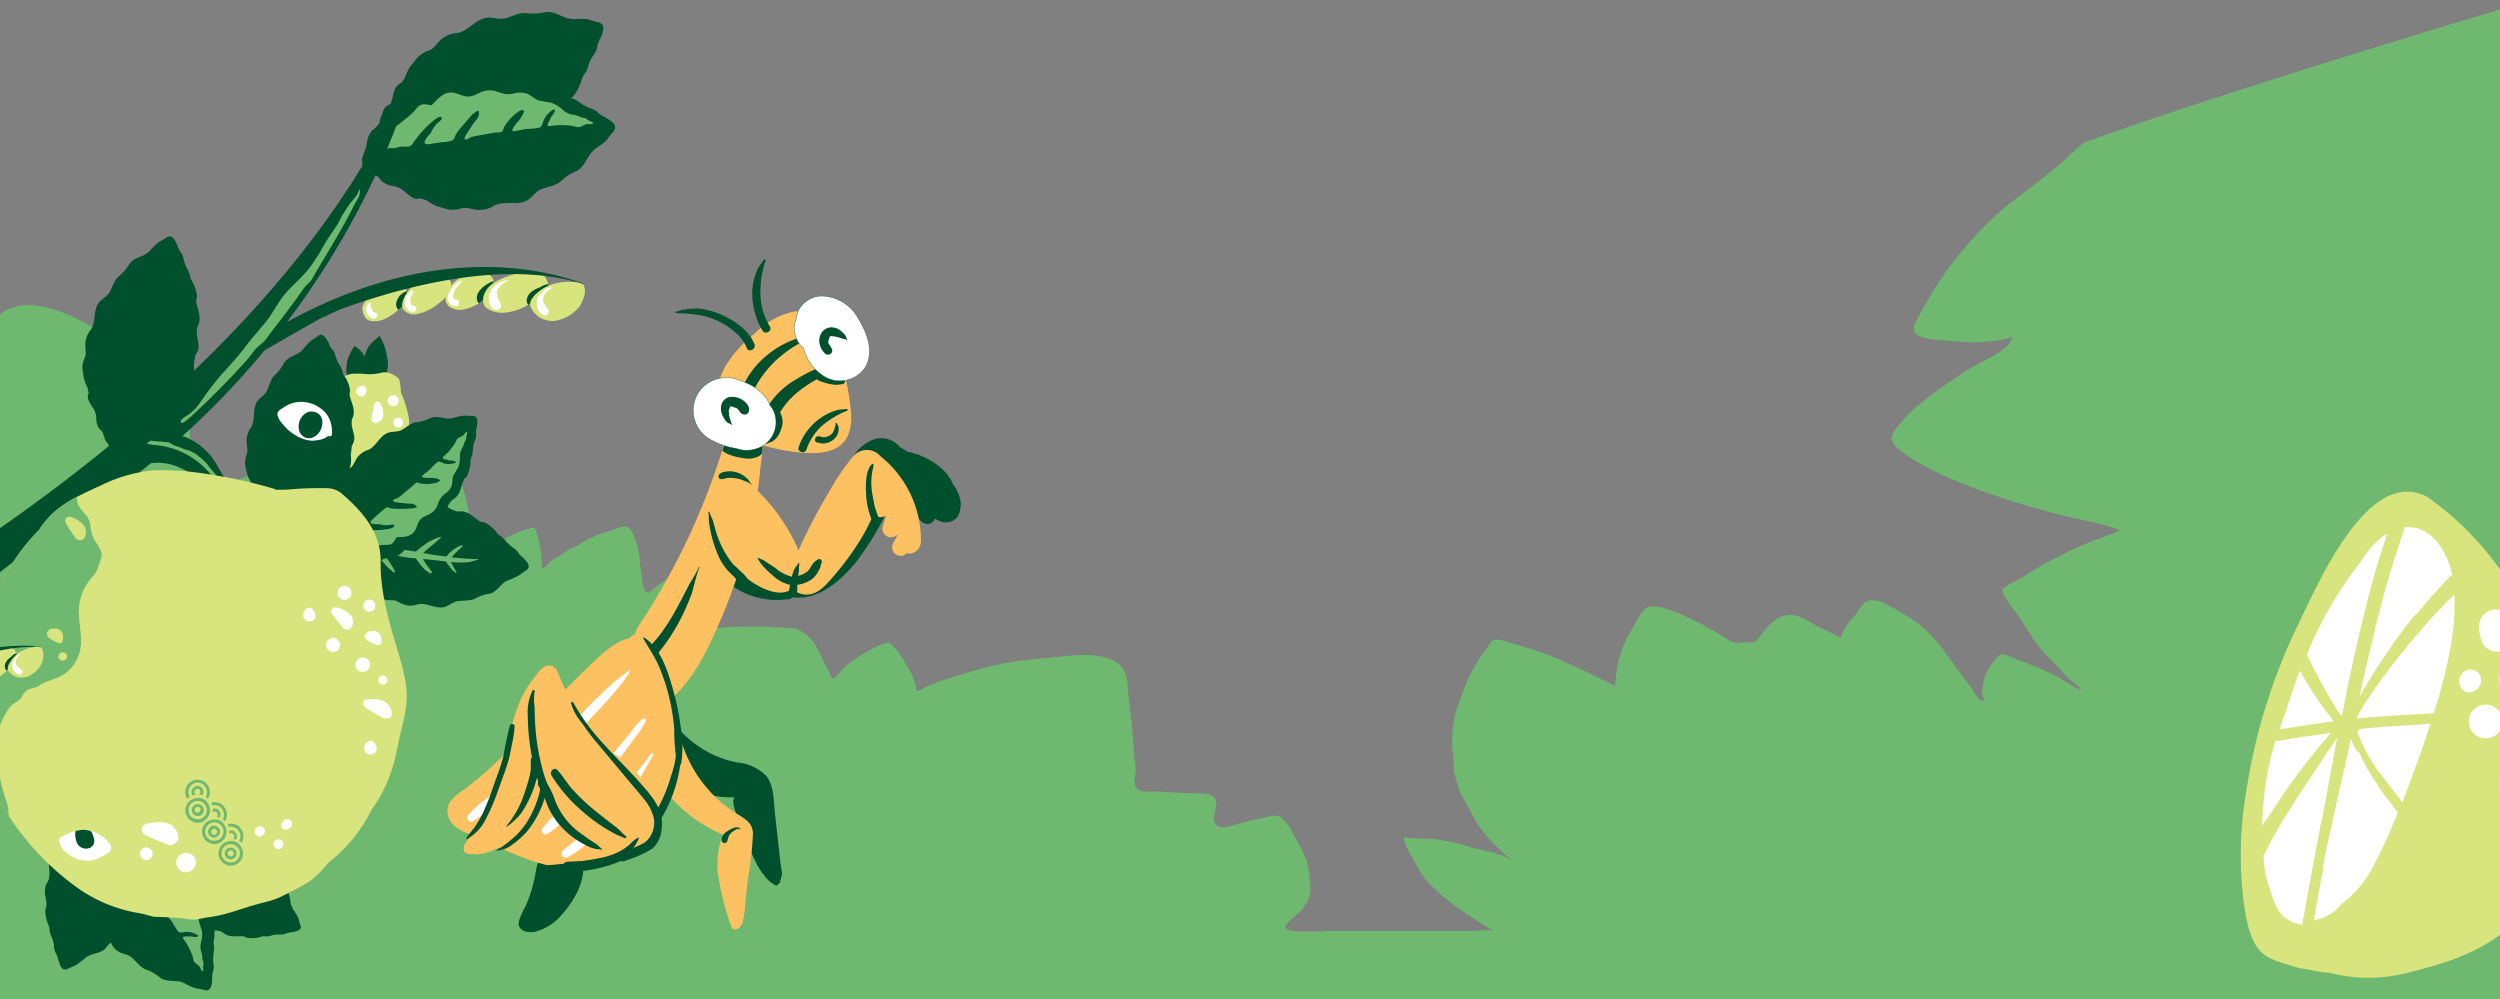 <svg viewBox="0 0 1439 575" fill="none" xmlns="http://www.w3.org/2000/svg">
  <rect x="0" y="0" width="1439" height="575" fill="#808080" stroke="none"/>
  <g clip-path="url(#clip0_1488_53466)">
    <path fill="#6FB86F" d="M-13 545h1460v2464H-13z"/>
    <path d="M1121 514.6c3.6-1 7.1-2.4 10.4-4.2 3.1-1.6 5.7-4 7.4-7.1l-.7-2.2c-.3-.7-.9-1.3-1.3-2-3-5.5-7.8-9.7-13.5-12.2a36.8 36.8 0 0 0-30.2.7c-6.5 3-12.5 7-17.8 12a3 3 0 0 0 .4 3.4c0 .3.5.6.8 1 3.3 3.4 7.3 6 11.8 7.8V510a12 12 0 0 1 6.7-10.6 21 21 0 0 1 16-1.5 17.3 17.3 0 0 1 9 10.3c.5 2 .8 4.2 1 6.4Z" fill="#F5F1E8"/>
    <path d="M1121 514.6c-.1-2.2-.4-4.4-1-6.5a17.2 17.2 0 0 0-9-10.3c-1.6-.7-3.3-1-5-1a21 21 0 0 0-11 2.5 11.8 11.8 0 0 0-6.6 10.6v1.8c0 .6.4.7.7.9a28 28 0 0 0 13.9 5c3.3.2 6.7.2 10 0 2.4-.3 4.8-.8 7-1.4l1-1.6Z" fill="#3D6334"/>
    <path d="M1200.1 81.8c-6 4.5-10.7 9.6-16.4 14.3a818 818 0 0 1-27.2 21.2c-9 7.3-17 15.2-24 23.5a182.6 182.6 0 0 0-19.8 26.8c-2.5 4.1-5.2 8.2-7.2 12.5-1.7 3.3-6.2 9.2-2.4 12.3 5 4 20.3 3.6 27.3 4.4 9.4.7 19-.3 27.8-2.7-1 5.7-9.5 10.1-15.7 13.3a149 149 0 0 0-19.2 11.7c-7.4 5-14.4 10.2-21 15.7a71.5 71.5 0 0 0-7.8 8c-5.5 6.7-8.7 10-.9 16.2 15.8 12.4 39.3 21.2 60.7 28.2 11.8 3.9 24 7.3 36.3 10.3 8.7 2.1 22.2 4.2 29.4 7.8a24 24 0 0 1-5.8 2.4l-5.8 2.3c-8.5 3.1-16.7 6.7-24.3 10.8-6 2.9-11.6 6.1-17 9.6-3.8 2.8-8.4 4.5-12.5 7.1-2 1.3-2.4 1.9-1.7 3.6.8 1.9 1.8 3.7 3 5.5 2.4 3.6 5.3 6.9 7.6 10.4 2.8 4.2 5.2 8.5 8.2 12.7 3 4.1 6.4 8 10.4 11.7 3 2.7 5.3 5.8 8 8.6 1.2 1.3 8.4 6.5 7.8 7.2-5.9-2.3-10.4-6.3-16.2-9-8.3-4.1-17.5-7.2-26.1-10.8-4.5-1.9-5.8.5-8.2 3.6a26.8 26.8 0 0 0-5.8 12c-.4 1.8-.6 3.8-.7 5.7 0 .8 1.5 4.2.8 4.7-.8.5-2.7-1-3.2-1.7-2-2.7-3.4-5.6-5.6-8.3-7-8.4-12-17.4-19.6-25.7-6-6.9-14-12.8-23.3-17.6-3.8-2-9.8-5.9-14.5-4.3-4.7 1.6-5.6 6.4-8.3 9-3.8 3.7-6.4 8-7.6 12.5-4.1-2.3-8.4-4.5-13-6.5-4-2-10.4-7.1-16.3-6.8-9.2.2-14 8.3-17.6 12.9-2.9 3.8-2.7 2.7-8.3 2.8-4 0-5.2 1.2-9-1-7.5-5-15.6-9.6-24.4-13.5-5-2.2-17.7-8.2-22.8-5.5-3.8 2-6.2 8.1-8 11.1-3 4.5-5.4 9.3-6.9 14.1a75 75 0 0 0-3.6 19V394.9a644.5 644.5 0 0 0-30.2-14.5c-8.6-3.7-17.7-7-27.2-9.5-2.8-.7-9.7-3.6-12.6-2.5-1.5.6-2.3 2.7-3.1 3.8-.8 1-2.4 3-3.4 4.5a87.5 87.5 0 0 0-12 24.2 63 63 0 0 0-4.8 33.8c.7 3.9 0 7.8 1 11.7 1 2.6 1.4 5.3 2.4 7.9 2.4 5.7 5.9 11 8.5 16.5a87.8 87.8 0 0 0 14.7 18c1.2 1.1 2.4 2.4 3.8 3.5 1.4 1.2 2.5 1.5 2.8 2.4-7-4-17-5.3-25.3-7.7-5.4-1.7-11-3-16.9-3.8-6.3-.8-13.6-.2-19.6-1.4.9 4 2.6 8 5.2 11.7 2 4.6 4.7 9 8 13.3 7.6 8 16.5 15.1 26.6 21.5 4 2.6 8.1 5.2 12.5 7.6-1.8-1-10.7 0-13 0h-83.5c-4.8 0-27.4 1.9-23.3-3.6 2.1-3 6.5-5.4 8.8-8.5a24 24 0 0 0 4.8-8.6c.6-3.1.6-6.3 0-9.4-.2-3.1-.7-6.3-1.5-9.5-2.3-5.7-5-11.3-8.4-16.8-1.3-3-3.3-5.8-5.9-8.3-2.8-2.4-4.5-2-8.6-1-6 1.3-12.2 2.6-18 4.3-3.6 1-9.3 3.2-11.8-.2-3.2-4.3 3.6-12.2-1.8-16.1-2.5-1.9-13.8-1.6-17.6-1.8l-14.1-.8c-2.7 0-8 .5-10.5-.7-4.7-2.5-1.7-9.4-2-12.8-.5-4.4-1-8.8-1.3-13.2-.6-9.4-1.6-18.7-2.8-28-1-8.9.8-18.4-13.5-22.5-11-3.1-25.6-.2-36.6.6-13.9 1.1-27.4 3.6-40.2 7.5-4.4 1.3-9 2.6-13.3 4a120.9 120.9 0 0 0-14.4 5.6l-1.8 1s-2 1.2-2.1.8c-.2-1.4-.5-2.9-1-4.3-.7-3.1-2-6.2-3.8-9l-3-5-1.4-2a28.5 28.5 0 0 0-5.5-6.7c-2-1.8-3.2-.9-5.6 0a65 65 0 0 0-9 4.6c-5 2.8-9.5 6-13.3 9.6-.9.8-4 5.4-5.3 5.5-1.3 0-2.4-3.4-2.8-4.3-1-2.1-2.4-4-3.3-6.3a81.4 81.4 0 0 0-5.2-10.1 24 24 0 0 0-7-6.4c-3-2-4.6-2-8.8-2.1-4.2-.2-9.9-.7-15-.7-5 0-11 0-16.5.2-2.4 0-9.5 1.2-11.3 0-1.7-1.3-.5-4-.5-5.2V346c0-3.9-.6-7.7-1.2-11.7-.3-2.2-1.3-4.5-2-6.8 0-.5 0-2.6-1-3-.8-.2-6 1.6-7.2 2a71.1 71.1 0 0 0-21.1 11.9c-1 .7-2.3 2.2-3.6 2.6-1.4.4-2.6-2.2-2.8-3.2-.6-2-1-4.2-1.1-6.3 0-2-.6-3.8-.9-5.8-.2-1.9 0-4-.6-6-.6-4.4-1.9-8.7-3.8-12.9-1.3-2.4-2.5-4.7-6.8-3.3l-8 2.6c-3.9 1.3-7.6 2.8-11.2 4.5-2.6 1.3-4.8 3-7.5 4.3-1.4.7-3 1.3-4.3 2.1l-3.5 2.6c-1.2.8-4.4 2.2-6.1 3.6l-2 2.1-3 2.6c.5-8.2-.8-16.3-4-24.2-8 1-15.6 5.7-21.9 9-2.8 1.5-5.9 2.8-8.7 4.3-1.6.9-3.2 1.8-4.5 2.8-1.4 1.1-2 2.6-3.4 3.6.7-1.5 1-3 1.2-4.5.5-1.8.9-3.6 1-5.4.1-5-.3-10-1-15A143 143 0 0 0 265 276c-14.4-.2-28.8.4-43.1 1.7-6.4.4-12.8.8-19.2 1.4-3.8.4-7.7.4-11.6.5-3.4.6-7 1-10.5 1.2-3-.3-3.2-2.7-4-4.7a15 15 0 0 0-6.6-8.3c-2.9-1-9 .6-11.8 1.3-8.1 2.3-16 5-23.6 8-8.8 3-17.3 6.6-25.4 10.5V236C111.6 232-14 109-14 226c-76.5 177.4-53-114.8-53 971.6l2691 .4V-160C3042.7-464.4 1485-21 1200.1 81.8Z" fill="#6FB86F"/>
    <path d="M417.7 324a8.8 8.8 0 0 1 8.6-1l8.4 2.7c6.2 2.2 12.3 4.6 18.2 7.2h.4c1.7.7 3.5 1.1 5.3 1.2 8.4-14.6 15.5-30 21-46 3-7.8 6.3-15.4 10.2-22.8a22.9 22.9 0 0 1 14.6-12.8 13.8 13.8 0 0 1 13.6 4.9l4.6 2.7c7.5 1.5 14.5 5 20.1 10.2 2.6 2.5 4.6 5.4 6 8.7 1.7 2.2 3 4.7 3.7 7.4a14.2 14.2 0 0 1-1.2 11 8.6 8.6 0 0 1-11 2.2l-2.1-1c-.2.7-.6 1.2-1.2 1.7-.9.9-2.1 1.4-3.4 1.4l-1.2-.4c-.9-.2-1.6-.7-2.2-1.4-3.3-2.8-6-6.5-7.7-10.5l-3-2.3c-1.5-1-2.8-2.2-4.2-3.3a169 169 0 0 1-22 39.1c-8.8 11-22 22.9-36.9 20.9l-1 .7-.7.3c-.7.2-1.4.3-2 .2a44.6 44.6 0 0 1-29.4-6.6 19 19 0 0 1-6.3-5.7 7 7 0 0 1 .8-8.7Z" fill="#004F2D"/>
    <path d="M363.6 373.8c.4 11 10.3 17.5 13 27.4a5.2 5.2 0 0 0 8.2 2.4c14.3-12 22.3-29 29.5-45.7 8.3-19 14.6-38.7 19-59 2-9.8 3.5-19.7 4.4-29.7l1-8 .2-5 .5.2c4.5 1.3 9.1 2.4 13.8 3.1 8.4 1.3 19 2.6 27.2-1.1 8.2-3.8 10-12.3 9.5-20.4-.7-8.8-2.3-17.6-4.9-26-1.8-8.2-4.6-16-8.5-23.4a19.3 19.3 0 0 0-20.3-9.1c-8 2-15.4 6-21.2 12a74.5 74.5 0 0 0-17.3 19c-6.5 11.3-7.4 26.9 1.5 36.5l-1.3 4.6-2.3 8a396.6 396.6 0 0 1-45.9 97.5 29.3 29.3 0 0 0-6 16.7Z" fill="#FDC161"/>
    <path d="M402.7 326.4c-2 4.8-3 10-4.5 15.2-1.9 5-4 9.9-6.4 14.6a111 111 0 0 1-13 19.8 20.7 20.7 0 0 1-5.8 5.8 2.7 2.7 0 0 1-3.8-3 15 15 0 0 1 4.4-6l5.4-6.3c3-3.9 5.7-8 8.2-12.2 2.5-4.3 4.8-8.7 7-13 1.2-2.2 2.2-4.5 3.5-6.6a71 71 0 0 0 4.6-8.2c0-.3.6-.2.5.2l-.1-.3ZM415.8 259.5l3 1.8c2.9 1.2 6 2 9 2.4 3 .6 6.1.3 8.8-1 .8-.5 1.4-1 2-1.6.2-1.7.2-3.4.2-5l.6.1c-1.3-1-3.9.8-5.1 1-1.8.1-3.6 0-5.3-.4l-3.5-1-3-1-1.4-.7-.7-.2-2.2-2-2.4 7.6ZM481.5 211.9c-2 .3-4 1.3-5.5 2.6l-4.5 3c-3.4 2-6.9 4-10 6.4a46 46 0 0 0-14.6 17.3 4 4 0 0 1-5.5 1.2 4 4 0 0 1-1.2-5.4 45.4 45.4 0 0 1 18.2-18.7c3.6-2.3 7.5-4.3 11.5-6 1.8-.8 3.8-1.3 5.8-1.4 2-.1 4 0 5.9-.2.5.2.5.9-.3.9l.2.3Z" fill="#004F2D"/>
    <path d="M440.9 254.2c.6-.5 1-1.1 1.4-1.8.2-.7.8-1.3 1.1-1.9.9-1.2 1.5-2.6 2-4 .5-1.3.7-2.6.7-4 0-1-.5-2.1-1.1-3a2.4 2.4 0 0 1 0-3.3 2.4 2.4 0 0 1 3.3.1 11.2 11.2 0 0 1 1.2 11.1c-.6 1.9-1.6 3.6-2.9 5.1-.7.7-1.5 1.3-2.4 1.8l-2.6 1c-.8.5-1.4-.4-.8-1v-.1ZM485.9 221l-4.1.5a24.9 24.9 0 0 1-8.2-1.6 8 8 0 0 1-4.6-2.8 2.5 2.5 0 0 1 2.2-3.7c1 .1 1.8.5 2.5 1l1 .3.5.2 3.6 1.3 3.8 1.1 3.5 1.6a.9.9 0 0 1 0 1.3l-.4.2.2.5ZM467.7 193.8c-2 .7-4 1.7-5.8 2.9a71.5 71.5 0 0 0-14.7 10.2 66 66 0 0 0-11.1 13.5c-1 1.7-1.9 4.4-4.3 5.2a3 3 0 0 1-3.6-2.2c-.7-2.2 1.4-4.6 2.3-6.5a52 52 0 0 1 13.4-14.3 53.2 53.2 0 0 1 17-8.4c2.1-.5 4.4-.4 6.6-1 0 0 .4.4-.2.5h.4ZM487.6 236.5c-1.4.5-2.8 1-4 1.7a52.9 52.9 0 0 0-10.6 7 33 33 0 0 0-8.8 13.5c-.8 2.9-5.5 1.5-4.5-1.3a33.2 33.2 0 0 1 22.7-21.5l4.9-.5c.6-.1.9.9.2 1v.1Z" fill="#004F2D"/>
    <path d="M481.6 243.6c.4.6.8 1.3 1 2 .2 1 .2 1.8 0 2.7a8.1 8.1 0 0 1-2.7 4.6 9.3 9.3 0 0 1-7.3 2.3l-1.3-.4c.6-.2 0 0 0 0a1.8 1.8 0 0 1-2.2-1.7 2.3 2.3 0 0 1 1.1-1.8c.5-.2 1-.2 1.5-.2l1.3.4c.4 0 0 0 0 0l.6.1c1.3.1 2.6-.2 3.8-.8a6.5 6.5 0 0 0 2.6-2.9l.6-2c.3-.7.4-1.4.3-2.1.1-.4.6-.5.8-.2Z" fill="#004F2D"/>
    <path d="M412.6 276.4c.6-.3 1.2-.6 1.9-.7 1-1 2.2-1.5 3.6-1.8 2-.4 4.3-.1 6.2 1a4.1 4.1 0 0 1 3.8.5c13.1 10.6 23.7 24 30.7 39.4l.8 2a319 319 0 0 1 17.4-33.3 130 130 0 0 1 14-20.7 10.3 10.3 0 0 1 15.8-.2 62 62 0 0 1 23.3 49 7.3 7.3 0 0 1-5 6.8c-1 .3-2.2.3-3.4 0a2 2 0 0 1-.4.4c-.5.5-1 .8-1.7 1a4 4 0 0 1-2 0c-.6 0-1.2-.3-1.8-.6-1-.7-1.8-1.7-2.2-3l-.1-1.3c0-.8.3-1.7.7-2.4l2.1-4-.1-.7-1 .9c-.6.3-1.2.5-1.8.4-.7.2-1.3.2-2 0a5.2 5.2 0 0 1-2.9-2.4 5.2 5.2 0 0 1-.4-3.7l1.6-5.6.3-.9-.7.6c-1.2.6-2.5.8-3.7.4-1.1-.3-2-1-2.6-2-2.1 5.1-4.6 10-7.4 14.6-4.5 7.4-9.6 14.4-15.3 21-4.4 5.1-9.6 11.8-17.1 11.1a11 11 0 0 1-7-3.3c-6.8 4.8-15.7.8-22-3a57.4 57.4 0 0 1-25.4-36.3c-1.1-7-3.2-19.1 3.8-23.2Z" fill="#FDC161"/>
    <path d="M335.3 495.2c2.4 11.2-4.9 23.5-12.1 31.5a29.9 29.9 0 0 1-13.5 9.1c-2.4.9-5.1 1-7.7.2a6 6 0 0 1-3.5-3.4c0-1.1.2-2.3.5-3.4 1-2.5 2-5 3.4-7.3a86 86 0 0 0 5.8-18.8 32 32 0 0 1 2.9-10 12.8 12.8 0 0 1 14-6.5 11 11 0 0 1 7 6.2l1.5.1c.6.2 1.2.5 1.7 1-.2.4-.2.9 0 1.3ZM377.5 420.8c-.2-1 0-2 .5-3a5.2 5.2 0 0 1 9.5-2.2 60 60 0 0 0 37 23.3c6.4.5 12.4 3.4 16.8 8 4.4 6 4 14.8 4.8 21.8l3 26.7c.2 2.3.8 5 1.1 7.8l-.3 1-.4 1.6-.1.4-.3.7c0 .3 0 .5-.2.8v.3l-.6.6-.6.4v.4l-.8.3-.5-.1c-1.5-.8-3-1.8-4.2-3-3.1-3.3-5.7-7-7.5-11.2a154 154 0 0 1-12.3-31.5l-.2-.5v-1.2c0-.4 0-.8-.2-1.1l.6-2.2c-9.4.4-18.8-1.8-27.2-6.2-10.5-5.6-19.9-15-21-27.2a4.7 4.7 0 0 1 3.1-4.7Z" fill="#004F2D"/>
    <path d="M379 416.4a4 4 0 0 1 3.6-2.2 4.5 4.5 0 0 1 7.3 2.7 75.2 75.2 0 0 0 31.9 50c5.3 3.6 11.5 5.7 11.6 13-.4 8.5-1.3 17-2.8 25.3l-1.5 13.6c-.2 4-.7 7.8-1.5 11.7a8.9 8.9 0 0 1-2.2 3.6l-.6.4-.6.2-1 .4-.5-.2-1-.2-.2-.1c-2.2-5.6-4-11.3-5.3-17-1.3-5-2.3-10-3-15.1l-.3-3.3c0-4.6.5-9.2 1.5-13.6l.6-2c.3-1 1-2 1.6-3a81.4 81.4 0 0 1-32.8-24.5 38.8 38.8 0 0 1-4.7-39.7Z" fill="#FDC161"/>
    <path d="M269.6 452.6c25.4-19.5 44.5-45.6 67.8-67.5 6.3-6 15.7-16 24.8-17.6a5.2 5.2 0 0 1 8.7 0l2.1 3.2c.8.8 1.6 1.5 2.3 2.4 3.5 4.6 5.8 9.9 7 15.5 7.8 19.6 9.3 41 4.4 61.6-3.3 15.7-12 29.9-24.7 40a52.7 52.7 0 0 1-41.3 9c-17.4-3-33.6-11.7-49.7-18.7-5.6-2.4-12.2-5.1-13.3-12-1.4-8 6.6-11.8 12-15.9Z" fill="#FDC161"/>
    <path d="M362.5 386.7a101.5 101.5 0 0 1-10 13.2c-3.3 3.8-6.7 7.5-10.2 11.2-7.1 7.5-14.3 15.1-22 22-7.9 6.9-16 13.5-24 20.2l-11.7 9.7c-3.7 3.8-7.9 7-12.4 9.8-1.9.8-4.3-1.3-3-3.2 3.4-4 7.3-7.5 11.6-10.5l11.6-9.8c8-6.7 16.1-13.4 24-20.3a313 313 0 0 0 22-22 374.8 374.8 0 0 1 16.4-15.6 76 76 0 0 0 7-5.4c.4-.5 1 .3.7.7ZM371.7 415.2c-1.5 3-3.3 5.7-5.4 8.3l-6.7 9.1a229 229 0 0 1-13.7 16.7l-14.7 16-8 8a35 35 0 0 1-8.4 6.8 2.2 2.2 0 0 1-2.8-3c2-2.8 4.3-5.3 6.9-7.5a449.9 449.9 0 0 0 36.5-38.8l7.2-8.7c2-3 4.4-5.8 7-8.3.8-.7 2.5 0 2 1.2l.1.2ZM376.1 434.5c-3.4 5.5-6.3 11.4-10 17-3.6 5.6-7.3 10.9-11.4 16-3.8 4.9-8 9.5-12.5 13.8-4.5 4.9-9.8 9-15.6 12.2-2.3 1-4.8-1.9-2.7-3.8 4.5-4 9.8-7.3 14.2-11.6a236.2 236.2 0 0 0 24.9-28.9c3.6-5 8-10 11.7-15.3a.7.7 0 1 1 1.2.8l.2-.2Z" fill="#fff"/>
    <path d="M275.3 474.3c5.4-9.8 9.7-20.1 12.9-30.8 5.4-18.6 7-39.3 20-54.2a16 16 0 0 1 5.5-5.7 5.2 5.2 0 0 1 6.7 1.9c7.7 18.4 15.9 36 32.6 48 7.6 4.4 14 10.7 18.6 18.3 1.4 3 3 6 4.2 9l.3.4a46.5 46.5 0 0 1 1.2 19.2 20.3 20.3 0 0 1-6 8.5c-9.7 7.9-22.5 3.2-31.8-3.4-11.9-9-21-21.1-26-35.1-1.3 5.3-3 10.5-5 15.5a2.1 2.1 0 0 0-1.2 1.3 46.5 46.5 0 0 1-23.1 22.1 27 27 0 0 1-14 2.3c-1.6-.4-3-.8-3.3-2.4V487c2.7-4.5 6.4-9.2 8.4-12.8Z" fill="#FDC161"/>
    <path d="M401.1 227.5a19.3 19.3 0 0 1 25.4-8.2c.7.2 1.3.3 1.8.6 4.5 1.6 8.5 4.4 11.7 8 1.3 1.5 2.4 3.2 3 5l2 3a16 16 0 0 1-9.7 22.4 17.7 17.7 0 0 1-11.6-.2 42.2 42.2 0 0 1-16.6-6.2 19.3 19.3 0 0 1-6-24.4ZM460.8 176.8a15.5 15.5 0 0 1 11.4-6.4 24.5 24.5 0 0 1 22 13.2c4.8 8 8.8 18.1 4.3 27.1A17.4 17.4 0 0 1 475 217a26.4 26.4 0 0 1-12.4-16.4 15.5 15.5 0 0 1-5.3-13.4c.2-1.3.6-2.6 1.1-3.9.2-2.3 1-4.6 2.3-6.5Z" fill="#fff" stroke="#004F2D" stroke-width=".2" stroke-miterlimit="10"/>
    <path d="M440.8 150c-.8 1.6-1.3 3.3-1.5 5-.4 1.5-.8 3-1 4.6-.5 3.3-.7 6.6-.6 10 .2 6.4 2 12.7 5.4 18.3 1.7 2.7-2.7 5.1-4.3 2.3a42.6 42.6 0 0 1-5.8-20.8 33.6 33.6 0 0 1 3.5-15.3c1-1.7 2.2-3 3-4.5.3-.8 1.5 0 1 .6l.3-.1ZM388.7 179.5c4.4-1.4 9-2 13.6-1.9a46.5 46.5 0 0 1 24.6 10.8c3.2 2.5 5.7 5.8 7.3 9.5 1.3 3-3.2 5.4-4.4 2.4a21.3 21.3 0 0 0-6.6-9 42.1 42.1 0 0 0-20.9-10c-4.4-.7-8.9-1-13.4-1.1-.2-.1-.3-.5.2-.5l-.4-.2ZM487.3 195.6c-.4-.3-1-.5-1.5-.5s-1-.2-1.4-.4l-2.8-.8-.5-.1-.4-.1-1.2-.1c-.4-.1-.9-.2-1.3-.1l-.6.2s.3 0 0 0c-.6.3 0-.3 0 0-.1.3-.6.6-.1.3s-.1.3-.1.4l-.1.3c0-.3 0-.4 0 0l-.2.6-.1.3c0 .3 0 .3 0 0a78.3 78.3 0 0 0-.3 1l.1.5s-.1.5.3.8l.7 1.2.4.6.2.4a2.4 2.4 0 0 1-.1 3.4 2.5 2.5 0 0 1-3.5-.1 10.3 10.3 0 0 1-3-5.4 8.4 8.4 0 0 1 1-6.3 7 7 0 0 1 5.6-3.3c2 0 4 .7 5.5 2a13 13 0 0 1 2.4 2.3c.4.5.7 1 .8 1.5.3.6.3 1.1.7 1.6.4.4 0 .3 0 .2l-.5-.4ZM421 244.4c-.8-.6-1.9-.8-2.6-1.4a9 9 0 0 1-1.8-2.5c-1.2-1.9-1.8-4.1-1.6-6.3a6.3 6.3 0 0 1 5-5.7 11.2 11.2 0 0 1 9.7 3.7c.6.6 1 1.4 1.3 2.3a3.7 3.7 0 0 1-.3 3 2.4 2.4 0 0 1-3.4.7c.6.2.5.2-.3 0l-.7-.6-.8-1-.3-.7h-.3l-.8-1h-.4l-.7-.3-.6-.2a4 4 0 0 0-1.5-.4l-.4-.1c-.6-.2.4.1 0 0s-.2 0 0 0h-.2l-.1.3-.1.3-.1.4-.2.5c-.1.3-.1.3 0 0l-.2.5c-.1.5-.3 1 0 1.6v1.1c.1 1 .4 1.8.7 2.7.4 1 .4 2.2 1.1 2.9v.3h-.5ZM502.8 267.2c0 1.2-.3 2.4-.6 3.6a38.1 38.1 0 0 0-.2 13c.5 2.6.9 5.2 1.5 7.7.7 2.6 2 5.3 2.4 8a1.9 1.9 0 0 1-3.4 1.3 43.4 43.4 0 0 1-4-17.2c-.2-3.1-.1-6.2.3-9.2.2-1.5.6-3 1.2-4.3a6.1 6.1 0 0 1 2.2-3.1h.2c0-.1 0-.1.1 0a.4.4 0 0 1 .3.1ZM460.2 324.3c-.3 1.5-.4 3-.3 4.4-.4 1.3-.4 2.7-.6 4.1-.2 1.4-.4 2.8-.4 4.2 0 1.5.4 3.8-1 5a2.1 2.1 0 0 1-2.9 0c-1.3-1.3-.5-3.6-.3-5.1a43.7 43.7 0 0 1 2.2-8.6l1.1-2c.6-.5 1-1.2 1.5-2 0-.3.6-.1.5.2l.2-.2ZM408.3 294.4c.4 2 1.6 3.8 2.2 5.7l1.6 5.9a56 56 0 0 0 9.7 18.6c1.4 1.4 3 2.7 4.2 4 1.6 1.3 3 2.7 4.1 4.4 1.3 2-1.1 4-3.2 3-1.5-1-3-2.4-4.2-3.8-1.5-1.5-3-2.9-4.4-4.5-2.3-2.8-4.2-6-5.5-9.4a73.4 73.4 0 0 1-4.6-17c-.4-2 0-4.3-.5-6.5 0-.3.6-.5.6 0v-.4ZM433 279.3c-1.4-1.2-3-2-4.7-2.6a20.3 20.3 0 0 0-9.2-1.6c-1.5.1-3.2 1-4.6.5a1.4 1.4 0 0 1-.8-2c.8-1.8 3.4-2 5.1-2.3a14.5 14.5 0 0 1 12.2 5.2c.5.9 1.1 1.7 1.8 2.5.2 0-.2.5-.2.4l.4-.1ZM307.7 398.2a29 29 0 0 0 0 8.6c.1 2.3 0 4.5.2 6.8.3 9.1 1.6 18.2 3.8 27 .6 2.4 1.2 4.7 2 7a18 18 0 0 1 1.4 6.5 1.6 1.6 0 0 1-1 1.5 1.6 1.6 0 0 1-1.7-.4 15 15 0 0 1-2.9-6.2c-.7-2.5-1.5-4.9-2-7.4a126.4 126.4 0 0 1-3.7-29.5c-.4-5 .5-10 2.7-14.6a.7.7 0 0 1 .8-.3.7.7 0 0 1 .5.7v.3Z" fill="#004F2D"/>
    <path d="M436.8 321.2c.8.5 1.7.8 2.6 1.2l2.3 1.5 4.6 3c2.6 2.4 5.8 4 9.2 5 3.4.1 6.7-1 9.3-3 1-1 1.8-2.3 2.5-3.6a9 9 0 0 1 3.6-3.3c1.4-.8 2.6.8 2 2-.6 1.3-.5 1.7-.7 2.6-.3.8-1 1.8-1.4 2.7a13 13 0 0 1-3.8 4.3 19.5 19.5 0 0 1-11.4 3.2c-4-.7-7.8-2.7-10.8-5.6a42.7 42.7 0 0 1-6.8-6.8l-1.6-2.4c-.6-.8.3-1 .6-.8h-.2ZM424.5 477.2h-.3s-.1.2-.5.3l-.5.2-1 .7-1.4.9v.2l-.2.3-1 1v.2c-.2.3 0 0 0 0l-.2.6-.2.6-.2.6c0-.2 0-.2 0 0l-.1.4-.2.7a1.7 1.7 0 0 1-3 .7c-.3-.4-.4-.8-.4-1.2a6.5 6.5 0 0 1 2.8-4.6l1.6-1c1-.6 2-1 3.1-1.4.6-.2 1.3-.2 1.9-.2.4.2 1 .4 1 .9l.2-.3.4.2-.2.4-1.6-.2ZM359.6 482.5c-2.1-1.1-4.4-1.8-6.5-3a94.3 94.3 0 0 1-17.5-12.2 87.8 87.8 0 0 1-18.3-21.2c-.9-2.3 1.8-4.9 3.7-2.7 3 3.3 5.3 7.3 8.3 10.7 3 3.3 6.2 6.5 9.6 9.5 3.4 3 7 5.7 10.5 8.5l5.6 4.3c1.9 1.6 3.4 3.5 5.3 4.9a.6.6 0 0 1-.2 1.1h-.5ZM291.4 475.6a58.2 58.2 0 0 0 10.2-18.1c1.1-3.3 2.2-6.6 3-9.9.5-1.7.8-3.4.9-5.1V437a2 2 0 0 1 3.6-.4c1.2 3.5 1.2 7.3 0 10.8a63.4 63.4 0 0 1-9.2 20.8c-2.3 2.9-5 5.4-8 7.5-.4.2-.8-.2-.5-.5v.3Z" fill="#004F2D"/>
    <path d="M329.7 403.9a120.3 120.3 0 0 0 18.4 25c6.9 7.8 14.6 15 21.3 22.8 6.8 7.7 12.9 15 11.4 25.5a16.3 16.3 0 0 1-5.5 11.4c-5 3-10.4 5.3-16 7-3 1.2-5.4-3.3-2.4-4.5 4.8-1.7 9.6-3.7 14.1-6a15 15 0 0 0 5.4-14 27.8 27.8 0 0 0-6.7-12.3c-2.9-3.7-6-7.1-9-10.8l-18-21.5c-2.8-3.3-5.4-7-7.7-10.3a31 31 0 0 1-6.3-11.4.7.7 0 0 1 .4-.7.7.7 0 0 1 .7.1l-.1-.3Z" fill="#004F2D"/>
    <path d="M367.7 482.5a20.2 20.2 0 0 1-8.4 10.2 39.3 39.3 0 0 1-13.6 5.9 218.8 218.8 0 0 1-32.4 5c-3.3.3-3.2-5 .1-5.4 10.1-.8 20.2-2 30.2-4 4.4-.7 8.7-2 12.8-4 2.1-1.1 4.2-2.5 6-4.1 1.5-1.6 3.1-3 5-4l.6.2-.3.2Z" fill="#004F2D"/>
    <path d="M360.7 491.5c-.8 2.7-5 4.1-7.4 5l-1-3.5c3.3-.4 6.3-1.6 9-3.4l1.8 3.3a79.1 79.1 0 0 1-36.4 8.9c-3.6.1-3.7-5.7.1-5.8 11.7-.7 24-.3 34.2-6.4 2.1-1.3 3.8 2 1.8 3.2-3 2-6.6 3.3-10.3 3.7-2 .1-2.3-3.1-.4-3.6 1.4-.4 2.8-.9 4-1.5a8 8 0 0 1 3.6-1 .8.8 0 0 1 .6.3.8.8 0 0 1 .1.7h.3ZM389 423.4c1.1 1.6 2 3.3 2.6 5.1.4 1.7.6 3.4.6 5.1a81 81 0 0 1-11.3 37c-1.7 2.6-5.4.2-4-2.4 4.1-6.7 7.2-13.9 9.3-21.4 1.3-3.7 2.3-7.6 2.8-11.5a46.6 46.6 0 0 0-.4-11.3s.1-.3.3 0l.2-.6Z" fill="#004F2D"/>
    <path d="M370.8 367c10 6.4 14 20.6 17 31.4 1.8 6.6 3.2 13.3 4 20.1a65 65 0 0 1 .3 21 1.2 1.2 0 0 1-2.3 0c-1.2-6.4-1.7-12.9-1.7-19.4a115.2 115.2 0 0 0-9-37c-2.4-5.4-5.8-10.3-8.8-15.6a.4.4 0 0 1 .6-.5h-.1ZM285.8 489.3c3.1-1.7 6-3.8 8.7-6.2 3-2.4 5.6-5.3 7.9-8.5a58.3 58.3 0 0 0 9-22.6c.7-2.3 4.1-1.3 3.6 1.1a56.4 56.4 0 0 1-10.7 24.3c-2.5 3.1-5.4 5.9-8.7 8.2a16.3 16.3 0 0 1-9.8 4v-.3Z" fill="#004F2D"/>
    <path d="M346.7 489.1c-1.1-.3-2.4-.2-3.6-.4-1.1-.2-2.3-.6-3.4-1a50.3 50.3 0 0 1-16.8-12c-3-3.2-5.4-7-7.3-11a97.4 97.4 0 0 0-5.6-12.3c-1.7-2.8 2.7-5.1 4.4-2.4 2.1 3.5 4 7.3 5.3 11.2a41.3 41.3 0 0 0 15.6 19.2 59 59 0 0 0 5.6 3.9l3 2c.8.9 1.8 1.7 2.7 2.4l.1.4ZM268.4 482.5c1.4-2.4 3.4-4.4 5-6.6 1.6-2.4 3-4.9 4.3-7.4 2.5-5.4 4.7-11 6.5-16.6 2-5.4 4-10.8 5.5-16.3 1-6 2.2-12 3.8-18a1.4 1.4 0 0 1 2.7.4c-.1 3-.6 6-1.2 9-.7 3.1-1.2 6.4-2 9.6-1.7 6-4 12-6.2 18-1.9 5.7-4.2 11.2-7 16.5a26.5 26.5 0 0 1-11.2 12 .4.4 0 0 1-.3-.4v-.2h.1Z" fill="#004F2D"/>
    <path d="M1397.7 286.3s87.2 42.6 105.8 126.6a97.3 97.3 0 0 1-24 86l-27.5 28.7 4.7-86.7s-30.6-98-31.4-99.2l-27.6-55.4Z" fill="#6FB86F"/>
    <path d="M1397.7 286.3c-34.8-19.3-64.2 51.4-76.1 75.7-14 29.5-23.7 60.9-28.6 93.2a215.3 215.3 0 0 0-1.4 64.9c1.7 11.7 4.2 28 17 32.2.9.5 1.7 1 2.6 1.2 4.6 1.3 9.1 3.1 13.9 4 4.7.7 9.8 2 14.8 2.4h.8c15.1 4 31 3.8 46-.2 19.3-4.8 38.4-10.5 54.1-23.1 31.5-21.3 46.1-60.9 42.7-98A227.3 227.3 0 0 0 1448 342c-12.5-22-29.7-41-50.3-55.6Z" fill="#D8E47E"/>
    <path d="M1445.7 356.1a10.4 10.4 0 0 0-14.3-3.8c-6.1 3.8-4.8 11.6-2.7 17.3a9.4 9.4 0 0 0 14 3.8c1.5-1 2.6-2.6 3.3-4.3a14.5 14.5 0 0 0-.3-13ZM1422.8 385.4a6.8 6.8 0 0 0-4 12.6 7 7 0 0 0 9-4.2 6.4 6.4 0 0 0-.5-5.4 6.2 6.2 0 0 0-4.5-3ZM1448.5 383.8c-9.5-3.4-13.9 11-5 14.5a6.9 6.9 0 0 0 9.2-4.8 7.7 7.7 0 0 0-4.2-9.7ZM1430.4 405.6a9.7 9.7 0 1 0 3.1 19 9.7 9.7 0 0 0-3.1-19ZM1449 439.4a12.1 12.1 0 1 0 3.9 24 12.1 12.1 0 0 0-3.9-24ZM1353.1 425.2l-1.4 6.9-1.4 6.3-.7 3.3-.2.9-.2.1-.4 2-4.9 22-.5 2.3-4.6 21-1.4 7.7-.1.7-.3 1.2.3-.2-.3 1.5-.2 1.3-.3 1.4-.3 1.5v-.4.7l-1.8 9.6-.2 1.4-1.3 6.8-.1 1-.7 3.7-.2.8-.2 1c4.3-.6 8.3-2.4 11.7-5 1.8-1.4 3.3-3 4.7-4.7l1.9-1.4c7.5-6.2 13.5-14 17.5-22.9 4.8-9.1 8.8-18.5 12.7-28l-2-2.7a774.9 774.9 0 0 0-6.4-8.3 34.5 34.5 0 0 1-3.3-5c-1-1.7-1.8-2.3-2.6-3.8s-2.2-3.7-3.4-5.5l-1-2-1.5-2.8-2-4.4c-2.2-1.1-3.5-4.5-4.9-8ZM1394.3 417l-21.7 1.3c-5 .4-10 .8-15 1.4 0 .6-.2 1.3-.7 1.7.3.5.4 1 .6 1.6a243 243 0 0 0 2.4 5.4l2.6 5.4c.8 1 1.2 2.2 2 3.2l2.4 4c.7 1.3 1.3 1.8 2 2.7l2.7 3.5 7.4 9.8c1.2 1.6 2.4 3.2 3.8 4.7 2.8-7.1 5.4-14.3 8-21.4 2.7-7.2 5.4-15.2 8.1-23.7l-4.8.2.2.3ZM1326 528l1.2-7.4.9-4.7 3.8-20.6 3.5-18.6.2-1.4.5-2.5h.2v-.4l.2-.2 8.7-47.3-1.9 2.8c-1.8 2.5-3.7 5-5.4 7.6l-1 1.8-9 13.5-2 3-3.6 5.6c-3.3 5-6.5 10.3-9.7 15.4l-6 10.5.3-.3-4 7.7c.2 7.2 1.6 14.4 4.3 21 2.3 9.3 7 17.2 17.6 18.7h.4l.4-1.8-.2-.2.4-2.3h.1ZM1406.1 348.9l-3.9 4c-2.4 2.6-4.8 5.1-7 7.8l-9 10.5-7.6 9.5c-2.3 2.8-4.4 5.8-6.6 8.7a241.2 241.2 0 0 0-12 17.4l-3.8 6.8 1.7-.2 3.8-.3 9.2-.8h.4c8.7-.6 17.6-1 26.3-1.5h-.4l3.7-.3c7-22.2 13-47 11.8-68.4l-3.9 4c-.8.8-1.8 1.7-2.7 2.8ZM1384.3 303.5l-.7 1.9-.8 2.2-2.5 7.8-.4 1.2-3.5 10.9c-.6 1.7-1 3.5-1.5 5.3l-1.7 5.5-3.5 13.4c-1 3.8-2 7.4-2.8 11.3l-5.2 21.6-3.6 16.6 1.1-2.1 2.1-3.6c2-3.2 3.8-6.4 5.9-9.6 2-3.1 3.8-6 6-9l5.1-7.5 2.5-3.5 5.3-7c1.2-1.4 2.2-3 3.4-4.3l.2-.2.7-.6.4-.3.4-.2 8.1-9.7c1-1.3 2.1-2.3 3.3-3.5l5.4-6c.9-.6 1.4-1.6 2.2-2.3l1.3-1-1.3-5c-5.7-16.3-15.5-23.3-26-22.3ZM1318.5 418.9l1.3-.2 14.5-2.3 6.4-.9 1-.1 1.6-.2-.8-1-2.7-3.6-.5-.7-3.1-4c-4-5.8-7.8-11.7-11.2-17.8l-.2-.2-1-1.9c-3 7.9-5.7 15.8-8.1 23.8a210 210 0 0 0-3.6 10l6.4-1ZM1304.8 471.7l.5-1 1.8-2.7 3.9-6 5.5-8.1 6-8.3 6.5-8.5 5.6-6.9.9-1.1 5.4-6.3.9-1-1.7.2-6.2 1c-5.6.7-11.2 1.6-16.7 2.5l-.3.2.3-.2-6.2 1-1.3.1-2.8 10c-2.9 12.7-4.5 25.7-4.8 38.8l2.2-3.7h.5ZM1344.4 407.5l1.2 1.6 2.4 3 2.8-14.2c1.5-7.8 3.3-15.6 5-23.3a1062 1062 0 0 1 5.8-24.4 476.5 476.5 0 0 1 11-38.4l1.4-4.6a43.4 43.4 0 0 0-13.2 13.2l-2.3 3.4c-12.6 16.2-23 34-30.7 53l1.7 3.4 1.5 3.2.3.3c2.1 4.3 4.3 8.5 6.8 12.9l3.6 6.3 2.9 4.6h-.2Z" fill="#fff"/>
    <path d="m229.9 177.9-.6.5c-4.2 3.5-9.5 7.2-15.2 6.4a4.7 4.7 0 0 1-3.7-1.9c-.8-1.2-1.4-2.5-1.7-4-.7-2.3 1.2-5.4 2.7-7a26.6 26.6 0 0 1 11.6-7c1.4-.6 3-1 4.5-1l-1.5.5c1.2-.5 2.6-.6 3.9-.4a5.4 5.4 0 0 1 4 3l.2.5c.5 1.2.7 2.6.5 3.9l-.4 1-.2.4c-1 2-2.5 3.6-4.1 5Z" fill="#D8E47E"/>
    <path d="m229.9 177.9-.6.5a4.6 4.6 0 0 1-1.3-3.6 8.8 8.8 0 0 1 5.2-6.8l.3-.1.5-.5c.5 1.2.7 2.6.5 4l-.7 1 .2.3c-1 2-2.5 3.7-4.1 5.2Z" fill="#004F2D"/>
    <path d="M253.3 174c-1 1-2.3 1.8-3.4 2.6a26.8 26.8 0 0 1-9.2 4 8 8 0 0 1-8.3-2.2c-1.8-2.2-.5-5.7.7-8a24.7 24.7 0 0 1 21.2-12.8l-1.6.3c.4-.2 1 .2 1.4.2.4 0 .9 0 1.3.2l1 .8c.4.2 1 .2 1.4.7.5.4.8 1 1.1 1.6.4.4.6 1 .8 1.5v1.6c-.2 1.2-.6 2.5-1.2 3.6l-.6 1a21 21 0 0 1-4.6 4.9Z" fill="#D8E47E"/>
    <path d="M275.6 174.6c-4.2 2.6-10.5 5.1-15.1 2.9a5.8 5.8 0 0 1-4-6.5c.7-3 2.2-5.6 4.2-7.8a21 21 0 0 1 15.9-6.4l-1.6-.1c.9-.3 1.7-.3 2.6 0 .8 0 1.6.3 2.3.7.6.2 1 .2 1.6.6l1.7 1.5c.5.7.8 1.6.9 2.4v1a7 7 0 0 1-.3 2.5c-.5 1.4-1.2 2.6-2.2 3.7l-2.3 2.5a19.6 19.6 0 0 1-3.7 3Z" fill="#D8E47E"/>
    <path d="M275.6 174.6a5 5 0 0 1-1-1.8 6.1 6.1 0 0 1 .9-4.7c1.4-2.1 3.4-3.8 5.8-5 .8-.6 1.8-1 2.8-1.2v1a7 7 0 0 1-.3 2.5h-.2a1.1 1.1 0 0 1-.6.7l-1.5.9-.5.7a8.8 8.8 0 0 0-1.7 3.9 19.6 19.6 0 0 1-3.7 3Z" fill="#004F2D"/>
    <path d="m309.7 172-2.2 1.5-3.4 2c-.9.3-1.7.9-2.6 1.3a30 30 0 0 1-9.6 3 17 17 0 0 1-10.7-1.7 6 6 0 0 1-3-3.6c-.3-1.4-.2-3 .2-4.3 1.1-3.3 3.3-6 6.3-7.7a45.1 45.1 0 0 1 17.6-5.8h4c2.1-.1 4.1.3 6 1.4 1.1.8 2 2 2.5 3.3.3.5.5 1 .6 1.6v.7c.1.5.2 1 0 1.5a10 10 0 0 1-1 2.1 19 19 0 0 1-4.7 4.7Z" fill="#D8E47E"/>
    <path d="M335.8 163.5a3 3 0 0 0-1.2-.8l-.8-.2-.4-.1c-26.8-9.3-90-21.6-172.6 25.4l-1 .1a35.4 35.4 0 0 0-15.7 15.1 1.5 1.5 0 0 0 2 2c13.4-7.2 26.4-15.2 39.9-22.5.3 0 .5 0 .8-.2a127 127 0 0 1 10.3-4.7c38.9-14 93.7-27.5 136.6-14.7l.4.2c.4.1.7.3 1 .6.4.4 1 .4.7-.2Z" fill="#004F2D"/>
    <path d="M309.8 169.7c-1.2 1-2 2.3-2.3 3.8l-3.4 2a3.8 3.8 0 0 1-.9-3c.3-1.6 1-3 2.1-4 1.5-1.4 3.4-2.4 5.3-3 1.5-1 3.2-1.7 5-1.9v1.5a10 10 0 0 1-1 2.2l-2.7.7c-.7.5-1.5 1-2.1 1.7Z" fill="#004F2D"/>
    <path d="M335.5 163.6c-1.9-.9-4-1.3-6-1.3-4-.3-8.2.2-12 1.4-3.4 1.2-6.4 3.1-9 5.5-2 2-4.4 4.9-2.9 7.8a13.4 13.4 0 0 0 9.2 7.4c1.9.4 3.8.5 5.7.1a23.5 23.5 0 0 0 13-8c1.3-2 2.2-4 2.8-6.3.5-1.6.5-3.3.1-5-.2-.5-.6-1.9-1.4-2l.5.4Z" fill="#D8E47E"/>
    <path d="m292.9 161.5-2.2 1-2 1.4a8 8 0 0 0-2.5 3.5v.8l-.2.5v.4l.1.4.2.4.1 1.2.4 1v-.2.5c.3.4.3.4 0 0l.2.3.2.4.1.5.6.6a2.7 2.7 0 0 1-2.2 4.3c-.6 0-1.3-.1-1.8-.6-1-.8-1.6-1.8-2-3a9.2 9.2 0 0 1 1.5-9 13.8 13.8 0 0 1 6.9-4.3l2.8-.2v.2h-.2ZM317.4 166a15.5 15.5 0 0 0-3.5 2.7c-.7 1-1.1 2-1.2 3.2l-.1.4v1l.2.3.4 1.3.2.4.7 1 .3.3c.4.4 0-.2.1.2.5.5 1 1 1.3 1.7a2.3 2.3 0 0 1-.7 2.5 2.4 2.4 0 0 1-2.5.4c-1-.6-2-1.5-2.5-2.5-.6-1-1-2-1-3-.4-1.6-.2-3.4.6-5a18.1 18.1 0 0 1 4.8-4.8c.8-.3 1.7-.7 2.6-.8.3-.1.6.3.2.5l.1.1ZM265.8 162.2l-.7.8c-.2 0-.5.4-.7.7l-1.4 1.5a10.6 10.6 0 0 0-2.2 5v1l.2.3v.3l.4.3.3.3c0-.2 0 0 0 0s.5.2 0 0h.2s-.3 0 0 0c.5-.1 1 0 1.3.1a1.8 1.8 0 0 1 1.1 1.6 2 2 0 0 1-1.3 2 4.7 4.7 0 0 1-5-3 6 6 0 0 1 .7-5.2 18 18 0 0 1 4.5-5.3l1-.6 1.2-.4c.4-.2.3.2.1.3l.3.3ZM238.2 167.9c-.4.1-.5.9-.8 1.3l-.7 1.3c-.4.8-.6 1.7-.5 2.6 0 .5 0 1 .2 1.4l.2.6.1.4c.1.2 0-.2 0 0l.3.2.7.3c-.4-.1 0 0 0 0a2 2 0 0 1 1.5.5 1.5 1.5 0 0 1 .5 1.3 1.6 1.6 0 0 1-.7 1.3c-.7.7-2 .4-3 0-.6-.3-1.3-.7-1.7-1.3a6 6 0 0 1-1.3-4.7 8.5 8.5 0 0 1 3.4-5.4l1-.3h.1a.2.2 0 0 1 0 .4h.7ZM213.8 174.2a2 2 0 0 0-.4 1l-.1.9.1.4.7 1.8.1.4c.1.2 0 0 0 0l.1.2.4.3v.3s.4 0 0 0l.5.2s-.3-.1 0 0l.9.2a1.8 1.8 0 0 1-.6 3.4c-.7 0-1.4-.1-2-.4-.4-.3-.9-.6-1.2-1-.9-.9-1.4-2-1.6-3.2a4.6 4.6 0 0 1 1.4-4l1.1-.7h.2a.2.2 0 0 1 0 .3h.4Z" fill="#fff"/>
    <path d="m225 59.2 1-3c.3-2 .9-3.9 1.7-5.7.9-1.3 2.2-2.4 3.6-3l1.8-2.8c.7-2.4 1.8-4.6 3.3-6.7l4-5c1.7-1.6 3.6-2.9 5.8-3.7a9.7 9.7 0 0 0 3.5-2c1.3-1.6 2.6-3 4-4.4A16 16 0 0 1 263 19c5.8-.7 10.1-7 15.8-8.5 4.5-1.3 8 1.3 12.7-.1 4-1.3 8-3.5 12-2.8 3.4.4 7 .2 10.4-.6 4-.7 7.7 1.7 11.3 3 1.5.6 3 .9 4.6 1 2.9.1 6-.5 8.8.2 1.7.5 3.3 1.1 5 1.5 1.2 0 2.4.7 3.2 1.6 1.3 2-.2 5.3-1 7.3l-1.3 2.6c-.4 1.1-.7 2.3-.9 3.6a11 11 0 0 1-1.7 3.5l-1 1.5c-.5.8-.9 1.5-1.2 2.3-.5 1-1 2.2-1.2 3.4a14 14 0 0 1-2.5 4.7c-1.2 1.8-1.3 4-2.4 6-1 2.4-2.3 4.6-4 6.6-.8.5-1.6.7-2.2 1.2-.8.8-1.4 1.6-2 2.5-1.2 1.8-2 3.7-3.3 5.4-1.2 1.8-2.9 3.3-4.8 4.4-1.2.5-2.4.8-3.6 1.4l-1.5 1.4-1 1-.6.6a62.2 62.2 0 0 0-3.1 4.3c-.8 1.3-2 2.4-3.4 3-1.3.8-2.7 1.3-4.2 1.5a61.2 61.2 0 0 1-5.2 3.4l-1.6 1.9c-1 1-2.2 1.8-3.5 2.6-1.2.7-2.4 1.2-3.7 1.8-1.3.6-2.7.8-4 .8-3.7.3-7 1.8-9.7 4.2-3.1 2.8-8 4.8-11.5 4.1-1.4-.2-2.6-.6-4-.7h-2.1l-.5.1c-2.3.6-4.2 1.6-6.4 2-4.6.7-6.8-3.9-10.3-5.5a23 23 0 0 0-5.4-.9c-2.2-.4-4.1-1.3-5.8-2.7-1.3-1-2.4-2.5-3.8-3.5-1.5-1-2.7-1.6-4-2.6-.6-.5-2-1.4-2-2.1v-.2c-.3-.7-.8-1.3-1.4-1.7V83l-.3-.4c.4-.5.7-3.8 1.3-5l2.6-5.1c-.2-1.3 0-2.7.2-4 .8-2 2-3.8 3.5-5.3 1-.8 1.7-1.8 2.3-2.9h.1c0-.5.2-.8.3-1.1Z" fill="#004F2D"/>
    <path d="m230.7 108.6 2.5 1.8c1.4 1.4 3 2.6 4.7 3.6 1.7.8 3.1.2 4.7.3 1 .4 2 .8 3 1 2 1.6 4.2 2.8 6.6 3.6l6 1.7c2.3.3 4.6.1 6.8-.5 1.3-.4 2.7-.5 4-.4 2 .5 3.9.8 5.8 1.1 3.4.3 6.8-.6 9.6-2.4 5-2.8 12.2-.4 17.6-2.4 4.3-1.6 5.7-5.8 10.1-7.3 4-1.4 8.4-2 11.2-4.8 2.6-2.4 5.5-4.3 8.8-5.6 3.5-1.8 5.2-6 7.2-9 .9-1.4 2-2.5 3.2-3.5 2.2-1.8 5-3.2 6.8-5.4 1.1-1.3 2-2.8 3.2-4 .9-.9 1.5-2 1.6-3.2-.2-2.5-3.3-4.1-5.1-5.3a26 26 0 0 0-2.5-1.3c-1-.6-2-1.4-2.8-2.3-1-.8-2.2-1.4-3.4-1.8l-1.8-.6-2.2-1.2c-1-.5-2-1.2-3-2-1.4-1-3-1.8-4.7-2.3-2-.8-3.5-2.6-5.5-3.4a22.2 22.2 0 0 0-7-2.9c-1 0-1.7.3-2.5.3l-3-.9c-2-.7-3.9-1.7-5.8-2.3-2-.8-4.2-1-6.4-.7-1.3.3-2.4.8-3.7 1l-2.1-.3-1.4-.2-.8-.1-5-1.6c-1.4-.6-3-.8-4.5-.5-1.5.2-2.8.6-4.1 1.3-2 0-4.1 0-6.2.3-.8-.3-1.5-.4-2.3-.5-1.5-.2-3-.2-4.3 0-1.4 0-2.7.4-4 .7-1.5.3-2.8 1-3.9 1.8-3 1.8-6.6 2.5-10 2.1-4.2-.3-9.2 1-11.6 3.6a15.7 15.7 0 0 1-4.5 4l-.4.4c-2 .8-4.3 1.2-6.2 2-4 2.2-3.2 7.1-5 10.4a22 22 0 0 1-3.9 4 12.3 12.3 0 0 0-3 5.5c-.4 1.6-.5 3.4-1 5-.6 1.7-1.2 2.9-1.6 4.4-.2.7-.9 2.3-.4 2.9l.1.2c0 1 0 2-.2 2.2l.3.4.1.5c.7.2 2.8 2.7 4 3.3l5 2.5a13 13 0 0 0 2.6 3c1.7 1.2 3.8 2 5.9 2.3 1.2.1 2.3.5 3.4 1v.1c.5 0 .8.2 1 .4Z" fill="#004F2D"/>
    <path d="m229 84.7 1-.2c2.2-.5 5.8 1 7.5-1.7a59.5 59.5 0 0 1 12.8-14c.8-.5 2.5-2 3.6-1.4 1.5 1-1.6 3-2.2 3.5a19.5 19.5 0 0 0-3.6 5.4c-1 1.3-6.4 6.7-2 6.7 1.2 0 2.4-.2 3.6-.5l5.2-.7c1.8 0 3.7-.4 5.4-1 1.3-.6 1.4-2 2-3.2.9-1.5 1.9-2.9 3-4.1l6-7c1.1-1.1 2.4-2.1 3.8-2.8.6-.4.6 2.1.6 2.3a8 8 0 0 1-1.4 2.8 57.5 57.5 0 0 0-4 5.6c-.5 1-3.8 5.2-2.7 5.8 1.1.5 2.8-1 3.7-1.3 2.1-.6 4.3-1 6.5-1.3 2.4-.5 5-1 7.4-1.3.9-.1 3 0 3.7-.5.7-.5.9-1.8 1.2-2.5 2-3.4 4.7-6.5 8-8.8 1.3-1 4.2-2.3 3.2.6-1 2.3-2.5 4.3-4.3 6.1-.6.9-2.6 3.2-1.9 4.4 2.6-.3 5-.8 7.5-1.4 2.6 0 5.2-.2 7.7-.7 2-.5 2-3.3 3-5 .8-1.5 1.9-2.8 3.1-4 .8-.5 3.3-2.8 2.9-.6-.3 1.5-2 3-2.6 4.5-.2.8-1.8 3.1-1.5 3.8.3.7 2.4.2 3 .1a50 50 0 0 1 10.3 0l2.7.6.9.2c2 .6 4.1-1.6 6-1.7 1.4 0 2.2.3 3.4-.4-.6-1-1.5-1-2.4-1.5-1-.4-1.3-1-2-1.4-.8-.4-1.6-.3-2.4-.5-.8-.2-2-1-3-1.2-1.1-.3-2.7-.4-3.9-.8-1.3-.5-2.6-1.3-3.7-2.2-2-2-4.5-3.4-7.1-4.4-2.4-.3-4.8-.7-7.1-1.2-2.4-1-4.4-3.1-6.9-4-2.5-.7-5.1-.7-7.6.1-3.7.8-5.4 0-8.9-1-3-1.2-6.3-1.2-9.3 0-3.1 1.3-5.2 3-8.9 2.6-3.7-.5-6.7-3.1-10.9-2-3.8 1.2-6.2 4.4-9 7.1-2.5-.4-5-1.3-7.4.5-1.1 1-2.1 2.2-3 3.4-2.3 2.3-5 4.2-7.5 6.3-2.1 1.8-4.7 2.8-6.1 5.4-1.2 2-2.6 4-4.4 5.5-1.1 1.1-4.2 3.3-.7 3.8 2.3.3 4.8-.4 7.1-.2 1 0 1.8-.2 2.6-.6Z" fill="#6FB86F"/>
    <path d="M221.2 218.8a34.3 34.3 0 0 0 2-7.3c.2-2.5 0-5-.7-7.5-.7-3.8-2-7.4-4.1-10.6-2.4 2.4-5.6 4.2-7 7.6-1.5 3.5-3 7.2-4.1 10.8-.5 1.7-2.3 6.1-.8 7.3 2.3 1.9 7 1.5 9.6 1.5 1 0 5.4-2.2 5-1.8Z" fill="#004F2D"/>
    <path d="m213.2 210.5-2.4-3.7-2.3-3.8c-.9-1-3.2-3.7-4.8-3.7-.3.8-.6 1.5-1 2.1a20.2 20.2 0 0 0-3.1 14.3c0 1.7.4 3.4 1 5 .3 1.1.9 2 1.2 3 .3 1.2.8 3.1 2 3.3" fill="#004F2D"/>
    <path d="m186.9 223.7.5-.5a22.2 22.2 0 0 1 6.2-4.5l2.2-1c2-1 4-2 6.3-2.5 2.4-.2 4.8-.2 7.2 0 3.4.4 6.7.2 10-.6 4-1 7 .8 9.9 3 .4.5.7 1 .8 1.7a42.9 42.9 0 0 1 .8 7l.3.3a58.9 58.9 0 0 1 4.4 15.2c.1 2.5-.2 5.1-1 7.6-.7 2.6-1.7 5.2-3 7.5l-1.8 2a42.5 42.5 0 0 1-25.3 15.8c-2.6.2-5.1-.4-7.5-1.5a30.8 30.8 0 0 1-15.4-8.5l-1-1.1a18.3 18.3 0 0 1-3.1-6l-.7-1.8-.3-1.4-.2-1.5-.6-2.2.1-2c0-2.2.3-4.3.8-6.5a27.5 27.5 0 0 1 2-7.7 15 15 0 0 1 2.3-3.5c1.5-2.8 3.6-5.3 6-7.3Z" fill="#D8E47E"/>
    <path d="M215.5 243.5c-1.3-.8-2-1.7-1.7-2.9l1.6-8.1a2.4 2.4 0 0 1 1.6-1.4 2.3 2.3 0 0 1 1.9 1c1.5 2.5 2 5.4 1.5 8.2a5.8 5.8 0 0 1-4.2 3.3l-.7-.1ZM229 232.3a3 3 0 0 1-4.3 1 3 3 0 0 1-1-4.3 3.2 3.2 0 0 1 4.3-1.1 3.2 3.2 0 0 1 1.5 3.3c0 .4-.2.8-.5 1.1ZM206.7 227.8a2.8 2.8 0 0 1-1.3-4 3.7 3.7 0 0 1 4.5-1.3c1.5.8 1.5 2.4.2 4.6a2.4 2.4 0 0 1-3.4.7ZM227.8 245.5a2.7 2.7 0 0 1-1-3.8 2.9 2.9 0 0 1 3.8-.9 2.8 2.8 0 0 1 1 3.9 2.7 2.7 0 0 1-3.8.8Z" fill="#fff"/>
    <path d="m237 40.3.5-.3.2-.2H238l.1.1v.1l.5.5v.1c-10.3 37.8-54.3 165.7-194.1 257-165.7 108.2-152 195.7-152 195.7l-3.8 82.7-49-64.7L-224 428S134.3 284 237 40.3Z" fill="#004F2D"/>
    <path d="M207.2 108.8v1.2c0 .4 0 .8-.2 1.3 0 .4 0 0 .1 0 0 1.7-2.2 4.6-2.9 6.1-6.9 13.9-15 26.9-22.9 40.2-.8 1.6-1.7 3-2.7 4.5-1.6 1.3-3 2.8-4.2 4.5a493.2 493.2 0 0 1-15 20.3c-2.2 2.7-4.2 5.5-6.2 8.2-2 2.7-5 4.2-6.9 6.8a81.3 81.3 0 0 1-5.7 7 485 485 0 0 1-24.9 25.5c-1.3 1.2-10.9 10.9-11.6 8.8-.7-2 3.8-4 5-5 2.5-2 4.8-4.4 6.6-7.2a174 174 0 0 1 12.7-16.5c4.2-4.4 8.2-9 12-13.8 3.9-5.4 8.4-10.2 12.5-15.3 4.2-5.1 7-11.4 11.4-16.5 4-4.6 8.8-8.6 12.7-13.3a96 96 0 0 0 9.2-14c2.2-3.9 5-7.8 7.5-11.6 1.4-2 2.2-4.2 3.4-6.2 1.6-2.4 3-4.9 4.7-7.1 1.3-1.4 2.5-3 3.7-4.5a29 29 0 0 1 1.7-3.4Z" fill="#6FB86F"/>
    <path d="M200.4 329.6c.6.6 1 1.2 1.5 2 .8 1.3 1.9 2.5 3 3.6 1.2 1 2.4.9 3.5 1.3l2.2 1.5c1.2 1.5 2.7 2.9 4.4 4 1.5.9 3 1.8 4.5 2.5 1.7.7 3.6 1 5.4 1 1.1-.1 2.2 0 3.2.4 1.5.7 2.9 1.6 4.3 2 2.6.9 5.4.9 8 0 4.5-1.2 9.5 2.2 14.3 1.7 3.7-.5 5.7-3.4 9.5-3.7 3.3-.3 7 0 9.7-1.6 2.5-1.3 5.2-2.2 8-2.6 3-.7 5.2-3.6 7.4-5.7 1-.9 2-1.6 3.3-2 2.2-.8 4.4-1.8 6.4-3l3.3-2.4a4 4 0 0 0 2-2.2c.3-2-1.8-3.9-3-5.1-.5-.7-1.1-1-1.7-1.6a12 12 0 0 1-1.8-2.3 8.5 8.5 0 0 0-2.3-2l-1.3-1-1.5-1.4a11 11 0 0 1-2-2.1c-.9-1.1-2-2-3.2-2.8-1.5-1-2.2-2.7-3.6-3.8a18.3 18.3 0 0 0-5-3.6l-2-.3c-.8-.3-1.5-.7-2.1-1.3l-4.1-3c-1.5-1-3.2-1.6-5-1.8-1 0-2 .2-3 0l-1.6-.6-1-.4-.6-.3-3.7-2.2a7 7 0 0 0-3.4-1.3c-1.2-.1-2.4 0-3.5.2a48 48 0 0 0-4.9-1c-.5-.4-1.1-.6-1.7-.9-1.1-.4-2.2-.7-3.4-.9l-3.3-.2a8 8 0 0 0-3.3.6c-2.7.9-5.7.7-8.4-.3a12.5 12.5 0 0 0-9.7.4l-2.7 1.7-1.7.6a3 3 0 0 1-.4.1c-1.7.3-3.6.1-5.3.5-3.6.9-3.9 4.9-6 7.2-1 .9-2.4 1.7-3.7 2.3-1.5.9-2.7 2.2-3.5 3.7-.7 1.2-1 2.6-1.8 3.8l-2.1 3c-.3.6-1.2 1.7-1 2.3l.2.1c-.2.8-.4 1.6-.6 1.7l.2.4v.4c.4.3 1.6 2.7 2.5 3.3l3.4 3c.3 1 .8 2 1.4 3 1.1 1.2 2.6 2.2 4.2 2.8.9.4 1.7 1 2.5 1.5v.1l.6.7Z" fill="#004F2D"/>
    <path d="M187.2 315.7a24 24 0 0 1 3.9-.5l6.1.4c.3.6.8 1.2 1.3 1.7l1.6 1.6 3 3.2 3 2.9c.9.6 2.3 1.6 3.4 1.3a.2.2 0 0 0 .1 0 .2.2 0 0 0 0-.2c-.1-.5-.4-1-.8-1.3l-1.2-1.7-2.6-3.2-2.7-3.5-.4-.6h.7l.8.2 13 1.7c0 .2.2.3.3.4a37.4 37.4 0 0 0 8.2 10c.6.5 1.5 1.6 2.4 1.3a.2.2 0 0 0 .2-.1 30 30 0 0 0-1.6-3.1l-2.1-3.3-2.3-3.3-.8-1.3.7.1c3 .4 5.9 1.2 8.8 1.8a76.7 76.7 0 0 0 9.2 1.2l1.1 1.7c.8 1.2 1.7 2.2 2.6 3.3a16 16 0 0 0 2.9 2.6 5 5 0 0 0 1.9 1 .8.8 0 0 0 .7-.3v-.3c0-.2-.2-.4-.3-.5l-.5-.8-.7-.9-2.2-3-1.4-2.5 13.4 1.5v.3c.4.7.8 1.4 1.4 2l.1.1 1 1.4.6.7c.4.5.9 1 1.4 1.3.3.2.7.7 1.1.6.4-.2.3-.3.2-.6l-.4-.5-.6-1-.9-1.6-1-1.8-.3-.6a48.4 48.4 0 0 0 10.9 0l2.2-.6 2.1-.6c.1 0 .6 0 .6-.3 0-.2-.4-.2-.5-.2h-2.3l-2.4-.2c-1.6 0-3.2-.2-4.7-.3l-4.6-.4-.8-.1c.9-1.2 1.9-2.3 3-3.3l2.2-2c.2-.2 1.5-1.2 1-1.5-.4-.4-.6 0-.9 0l-1.3.5a22 22 0 0 0-7.1 5.8l-5.8-.7-7.6-1.3 3.5-3 3.7-3.1a5.8 5.8 0 0 0 1.4-1.3l1.3-1c.4-.2.5-.4.3-.6-.1-.2-.6 0-.8 0h-.6l-2.2 1c-1.5.6-2.9 1.3-4.3 2.2l-4 2.9-1.8 1.6-.7.5c-6.2-1-12.4-2-18.7-2.8l1.8-1.7a93.4 93.4 0 0 1 12.7-10l.6-.6a.3.3 0 0 0 0-.3c-.3-.3-.9-.3-1.2-.3-.6 0-1.2.3-1.8.6l-2 1a68.7 68.7 0 0 0-14.3 10.7l-11.6-1.6-2.6-.3A108 108 0 0 1 216 300c.2-.2.6-.7.5-1l-.1-.1c-.3-.1-.6-.2-.9-.1-1.3.3-2.6.9-3.7 1.6a57.8 57.8 0 0 0-13.7 11.1v.1c-3.9-.5-7.8-.4-11.5.3a2 2 0 1 0 .7 3.8Z" fill="#6FB86F"/>
    <path d="M149 290.2a13 13 0 0 0-1.2-2.1c-1-1.3-2-2.6-2.6-4-.6-1.5 0-2.6 0-3.9l-.7-2.5c-1-1.7-1.9-3.5-2.4-5.5-.4-1.6-.8-3.3-1-5-.1-1.8.2-3.6.8-5.4.4-1 .6-2 .5-3.2l-.5-4.8c0-2.7.9-5.4 2.5-7.6 2.6-3.8 1-9.7 3-14 1.6-3.4 5-4.3 6.5-7.8 1.3-3 2-6.6 4.5-8.7 2.1-2 3.8-4.2 5-6.7 1.7-2.8 5.1-3.9 7.8-5.4 1.1-.5 2.1-1.3 3-2.2 1.4-1.9 3-3.7 4.7-5.2l3.5-2.3c.7-.7 1.7-1.2 2.7-1.2 1.9.4 3 3 4 4.5l.8 2c.5 1 1.1 1.7 1.8 2.4.6 1 1 1.9 1.3 3l.4 1.4.8 1.8c.3 1 .8 1.7 1.4 2.5.8 1.2 1.3 2.6 1.6 4 .5 1.7 1.8 3 2.5 4.6 1 1.9 1.5 3.9 1.8 6 0 .6-.3 1.2-.3 1.9 0 .8.2 1.6.5 2.4.4 1.7 1.1 3.2 1.5 4.8.5 1.8.6 3.6.2 5.3-.3 1-.8 1.8-1 3v1.6l.1 1.1.1.7 1 4.1a7 7 0 0 1 .2 3.7 10 10 0 0 1-1.3 3.2c-.2 1.7-.3 3.4-.6 5l.2 1.9c0 1.2 0 2.3-.2 3.5l-.8 3.2c-.3 1-1 2-1.7 2.9a13.2 13.2 0 0 0-2.4 8 12.5 12.5 0 0 1-3.5 9.2l-2.4 2-1.2 1.4-.2.4c-.8 1.5-1.2 3.3-2.1 4.8-2 3.2-5.9 2.2-8.7 3.4-1.2.8-2.3 1.8-3.3 3-1.4 1-3 1.7-4.7 2-1.4.3-2.8.2-4.1.5-1.4.4-2.4.8-3.6 1-.6.2-2 .6-2.4.2l-.1-.2h-1.8l-.3-.3h-.4c0-.6-2-2.5-2.4-3.4l-1.7-4.3c-1-.6-1.7-1.4-2.3-2.2-.9-1.5-1.4-3.2-1.5-5 0-.9-.2-1.9-.6-2.8l-.6-.7Z" fill="#004F2D"/>
    <path d="M163.7 234.2c2.3-1.5 4.9-2.4 7.6-2.8a19.1 19.1 0 0 1 15.8 5.9 15 15 0 0 1 3 5.1 21 21 0 0 1 1 7.9 1.5 1.5 0 0 1-2.2.6 10.7 10.7 0 0 1-6 2.4c-2.5.6-5.1.4-7.6-.4-4.4-1.4-8.3-4-11.4-7.4-1.1-1.5-3.4-3.5-3.8-5.6-.3-.4-.5-1-.4-1.5 0-2.2 2.5-3 4-4.2Z" fill="#fff"/>
    <path d="M178.7 252.2c7.4-1.3 10.2-14 1.4-15.3-5.2-.6-9 5.3-8.1 10a6 6 0 0 0 6.7 5.3ZM190.7 295.9l.2-2.4c-.1-1.5 0-3 .2-4.6a7.1 7.1 0 0 1 2.2-3l.8-2.3c.1-2 .6-3.9 1.3-5.7l2-4.4c1-1.5 2.2-2.8 3.7-3.9.9-.5 1.7-1.2 2.2-2.1l2.2-4c1.6-2.1 3.8-3.7 6.3-4.5 4.2-1.6 6.3-7.1 10.3-9.3 3.1-1.8 6.3-.6 9.5-2.4 2.8-1.7 5.3-4.1 8.5-4.3 2.7-.3 5.3-1.2 7.7-2.4 2.8-1.2 6.1-.2 9 .2 1.3.2 2.5.1 3.7-.1a35 35 0 0 1 6.7-1.5l4 .2c1 0 2.1 0 2.7.6 1.3 1.3.8 4 .6 5.7l-.5 2.1v2.9c0 1-.3 2-.7 3l-.5 1.3a14 14 0 0 0-.4 1.9l-.3 2.8a11 11 0 0 1-1 4c-.5 1.6-.1 3.3-.6 5-.3 2-1 3.9-1.9 5.7-.4.5-1 .7-1.4 1.3l-1 2.2c-.5 1.5-.8 3.1-1.4 4.6-.6 1.7-1.6 3.1-3 4.3-.7.6-1.6 1-2.3 1.8l-1 1.4-.5.8-.3.6-1.6 3.8c-.3 1.2-1 2.2-2 3-.8.7-1.7 1.3-2.8 1.8-1 1.2-2.1 2.4-3.3 3.5a16.6 16.6 0 0 1-3 4.3l-2.4 2c-1 .7-2 1.1-3 1.3-2.7 1-5 2.6-6.5 5a12 12 0 0 1-7.9 5.1c-1 0-2 0-3 .2l-1.7.5-.3.2c-1.5.7-2.9 2-4.4 2.6-3.3 1.3-5.8-1.7-8.7-2.2-1.4 0-2.9 0-4.3.3a10 10 0 0 1-4.8-1c-1.2-.6-2.3-1.4-3.6-2-1.2-.4-2.2-.6-3.3-1.1-.6-.3-1.9-.7-2-1.2v-.2c-.5-.5-1.1-1-1.4-1v-.4l-.3-.3c.3-.5-.2-3 0-4l1.1-4.3c-.3-1-.5-2-.5-3a10 10 0 0 1 1.6-4.7c.6-.8 1-1.7 1.2-2.6v-.1c-.2-.5-.2-.7 0-1Z" fill="#004F2D"/>
    <path d="m204.1 309 .6-.5c1.5-1.1 2.5-4 4.8-3.7a46.9 46.9 0 0 0 14.9-.5c.7-.3 2.4-.6 2.5-1.5.3-1.5-2.6-.6-3.2-.5-1.6.1-3.3 0-5-.5-1.2-.2-7.3.4-5-2.1l2-2a211.8 211.8 0 0 1 6.5-5.5c1-.5 2 .2 3 .4 1.2.2 2.5.3 3.9.3 2.3 0 4.8 0 7.2-.2 1.2 0 2.4-.3 3.6-.7.5-.2-1.1-1.4-1.2-1.5-.7-.4-1.5-.6-2.3-.6-1.8 0-3.5-.2-5.3-.4-.8-.1-5-.4-4.8-1.3.1-1 2-1.2 2.5-1.5 1.5-1 2.9-2 4.1-3.3a77.7 77.7 0 0 0 6.7-5.7c.5-.1 1.5.4 2 .5 3.1.6 6.3.5 9.4-.3 1.2-.2 3.4-1.4 1.2-2.2a17 17 0 0 0-5.8-.6c-.9 0-3.3 0-3.6-1 1.4-1.3 3-2.6 4.6-3.8 1.3-1.5 2.7-2.9 4.2-4.2 1.3-1 3 .5 4.5.8 1.3.2 2.7.2 4 0 .7-.1 3.3-.5 1.8-1.3-1-.7-2.9-.3-4-.8-.6-.2-2.8-.5-3-1-.3-.6 1-1.5 1.4-1.9a32.2 32.2 0 0 0 5.1-6.1c.5-.7.8-1.3 1.1-2l.4-.7c.6-1.4 3-1.6 4-2.8.7-.7.9-1.4 1.9-1.8.3 1 0 1.4-.3 2.2-.2.9 0 1.3-.2 2a8 8 0 0 1-.8 1.6c-.4.8-.5 1.7-.8 2.4l-1.4 2.7c-.4 1-.6 2.2-.6 3.3a16 16 0 0 1-1 6.5c-1 1.6-2 3.2-2.8 4.8-.7 2-.4 4.2-1.1 6-.9 1.9-2.2 3.4-4 4.5a11.1 11.1 0 0 0-3.8 5.9 10 10 0 0 1-4.7 5.5c-2.4 1.2-4.4 1.6-6 4-1.6 2.5-1.5 5.6-4.3 7.5-2.9 2-5.7 1.6-8.7 1.8-1.1 1.8-1.8 3.8-4 4.3-1.2.1-2.4.2-3.6.1-2.5.3-5 .7-7.5 1.3-2 .7-4.2 1-6.3 1-1.8-.4-3.6-.5-5.5-.3-1.1.1-4 1-2.5-1.5.9-1.5 2.6-2.6 3.6-4 .5-.5 1-.9 1.6-1.2Z" fill="#6FB86F"/>
    <path d="M93 246.8c3.2.4 6.4 1.6 9.2 3.4.1 0 4.8 1.4 5.7 1.8l2 1.1c5.2 2.7 9.7 6.7 13 11.5 2.9 4.3 5 9 8.2 13 1.6 2 3 4 4 6.4.8 2 1.2 4.3 1.2 6.6 0 5.7-.5 11.5-.8 17.2a1 1 0 0 1-1 1l-.2.2a1.8 1.8 0 0 1-1.7-.4c-.4-.5-.7-1-.7-1.7l-.3-3-1-2.9-.2-.4c-3.9-8.8-9-17-15.1-24.4a56.4 56.4 0 0 0-15-8.3 31.2 31.2 0 0 0-13.5-1.3l-2.4.2-1 .2c-.6.2 1.4-3.8 1.9-4l7.6-16.2Z" fill="#004F2D"/>
    <path d="m132.3 287.4.1.6.3 1.3c0 .4 0 .8.2 1.3l.2.4v.3l-.4 2.1a6.8 6.8 0 0 0-.2 1.3 37.3 37.3 0 0 0-2.7-7.8 58.6 58.6 0 0 0-10.2-15.8 46.4 46.4 0 0 0-31.4-15l-.8-.2-.6-.1h-.2l-1-.2-.7.1-.2-.3v-.3l1.2-.9c.2-.3.6-.4 1-.5h.8c.6.2 1.2.3 1.9.3.6 0 1.2 0 1.8.2l.8-.1 1 .1 1.4.3h1.9a4.9 4.9 0 0 1 2.1.9l1 .7 1.2.4 2.8 1 2.3 1 2.2.6 1.7.6 1.7 1c.8.3 1.5.8 2.2 1.4.6.6 1.4 1.1 2.1 1.6l1.3 1.2.8.8c.6.5 1.2 1.1 1.7 1.8a19.7 19.7 0 0 0 2.6 3.3l.5.6c1.3 1.5 2.6 3.1 3.7 4.9.6.7 1.1 1.7 1.6 2.5l.5 1 .9 1.2 1 1.3c.3.4.5.9.6 1.4l.4 1 .2.8c.1.7.5 1.3.7 2Z" fill="#6FB86F"/>
    <path d="M54.5 236.5c-.3-.8-.8-1.5-1.3-2.2a22 22 0 0 1-2.4-4.4c-.6-1.5 0-2.7.2-4l-.6-2.7c-1-1.9-1.8-3.9-2.2-6l-.8-5.3c0-2 .4-3.8 1.2-5.6a8 8 0 0 0 .8-3.4c-.2-1.6-.3-3.3-.3-5 .1-2.9 1.2-5.6 3-7.8 3-4 1.7-10.3 4-14.7 1.9-3.4 5.5-4.2 7.3-7.8 1.6-3.2 2.6-6.8 5.4-8.9 2.2-1.9 4.2-4.2 5.7-6.8 1.8-2.8 5.5-3.7 8.4-5.1 1.2-.6 2.3-1.4 3.2-2.3 1.6-1.9 3.4-3.6 5.4-5.2l3.8-2.2c.7-.7 1.8-1 2.8-1 2 .4 3.1 3.2 3.9 4.9l.8 2.2c.5 1 1 1.9 1.7 2.7.6 1 1 2 1.1 3l.4 1.6.7 2c.4 1 .8 2 1.4 2.8a12 12 0 0 1 1.4 4.1c.4 1.9 1.7 3.2 2.3 5 .9 2 1.4 4.2 1.6 6.4 0 .7-.4 1.3-.5 2 0 .9.2 1.8.4 2.6.4 1.8 1 3.4 1.3 5.2.4 1.8.4 3.7-.1 5.6-.4 1-.9 1.8-1.2 3v3.6l.8 4.5c.3 1.2.3 2.6 0 3.9-.4 1.1-1 2.3-1.7 3.3-.2 1.7-.5 3.5-.9 5.2l.2 2a18 18 0 0 1-.5 3.7c-.2 1.1-.6 2.2-1 3.3a8.2 8.2 0 0 1-2 3 14 14 0 0 0-2.9 8.4 13 13 0 0 1-4.2 9.4c-1 .6-1.8 1.3-2.7 2l-1.2 1.4-.3.4c-1 1.5-1.5 3.5-2.5 5-2.3 3.2-6.4 1.9-9.3 3-1.4.8-2.6 1.8-3.7 2.9-1.5 1-3.3 1.7-5 1.9-1.5.2-3 0-4.5.3l-3.8 1c-.7 0-2 .4-2.6 0l-.1-.2c-.8-.1-1.7-.2-1.9 0l-.3-.4-.4-.1c0-.6-2-2.7-2.3-3.7l-1.6-4.6c-.9-.7-1.7-1.6-2.3-2.5a11 11 0 0 1-1.2-5.2c0-1-.2-2-.5-3l-.1-.2-.3-1ZM101.3 480.3l2.2-.7c1.2-.5 2.5-.9 3.9-1 1.3-.2 2.2.5 3.2.9h2.2c1.7-.4 3.4-.6 5.2-.6l4.4.4c1.5.4 3 1 4.3 2a7 7 0 0 0 2.5 1.3l4 .7c2.3.7 4.3 2.1 5.7 4 2.6 3.2 7.8 3.4 10.9 6 2.4 2.2 2.3 5.3 4.8 7.4 2.2 1.9 5 3.4 6 6 1.1 2.1 2.6 4.1 4.4 5.8 1.8 2 1.9 5.2 2.4 7.8l1.2 3c1.2 1.6 2.3 3.4 3.1 5.2l1 3.5c.3.7.7 1.7.3 2.4-.8 1.5-3.2 1.8-4.7 2.1-.6.2-1.3.2-2 .3-.8.2-1.6.4-2.4.8-.9.3-1.8.4-2.7.3H160c-.6 0-1.2 0-1.7.2-.9 0-1.7.2-2.4.5-1.2.4-2.5.5-3.7.3-1.6 0-3 .8-4.6.9-1.7.3-3.6.3-5.3 0-.6-.1-1-.5-1.6-.7a7 7 0 0 0-2.1-.2H134c-1.5 0-3-.4-4.4-1.2l-2.2-1.5-1.4-.4-1-.2h-.5a38 38 0 0 0-3.7-.3c-1 0-2.1-.3-3-.8a9.2 9.2 0 0 1-2.4-2 42 42 0 0 1-4-1.7l-1.6-.2c-1-.3-2-.6-2.8-1.1l-2.5-1.5a6.6 6.6 0 0 1-2-2.1c-1.5-2-3.7-3.4-6-4a10.7 10.7 0 0 1-6.7-5.3l-1-2.5-1-1.2-.2-.3c-1-1-2.5-1.9-3.5-3-2.1-2.4-.3-5.4-.7-8-.3-1.2-.8-2.4-1.5-3.5a8.8 8.8 0 0 1-.5-4.4c0-1.2.5-2.4.6-3.6v-3.3c.1-.5.1-1.7.6-2 .3-.7.6-1.3.5-1.5l.3-.3.2-.3c.5 0 2.5-1 3.4-1.1l4-.4a8 8 0 0 1 2.3-1.4c1.5-.3 3-.3 4.5 0 .8.3 1.6.3 2.5.3l1 .2Z" fill="#004F2D"/>
    <path d="M88.6 468c.2.8.6 1.6 1 2.3.7 1.4 1.4 2.9 1.8 4.4.3 1.5-.4 2.6-.7 3.8.2.8.3 1.7.3 2.6a19 19 0 0 1 1.5 5.8l.2 5c-.3 2-.8 3.7-1.7 5.3-.6 1-1 2-1.1 3 0 1.7-.1 3.3-.3 4.8-.4 2.7-1.7 5.2-3.7 7.1-3.2 3.4-2.6 9.5-5.3 13.4-2.1 3-5.6 3.4-7.7 6.6-1.8 2.8-3.2 6.2-6 7.8a24.3 24.3 0 0 0-6 5.8c-2 2.4-5.6 2.9-8.6 3.9-1.1.4-2.2 1-3.2 1.8-1.8 1.6-3.7 3-5.7 4.3l-3.8 1.6c-.8.6-1.8.8-2.8.7-1.8-.6-2.5-3.3-3.1-5l-.6-2.2c-.3-1-.7-1.9-1.3-2.7-.4-1-.6-2-.7-3l-.1-1.6-.5-2c-.2-.9-.6-1.8-1-2.6-.6-1.3-.9-2.7-1-4.2-.1-1.7-1.2-3.2-1.6-5-.6-1.9-.9-4-.8-6 .1-.7.5-1.3.6-2v-2.5c-.2-1.7-.7-3.3-.8-5a11 11 0 0 1 .7-5.2l1.5-2.7.2-1.7.2-1.1v-.7a42 42 0 0 0-.3-4.2c-.2-1.3 0-2.5.5-3.7.4-1 1-2 1.8-3 .4-1.6.8-3.2 1.4-4.7v-2c.3-1 .5-2.2 1-3.3.3-1 .8-2 1.3-3s1.2-1.9 2.1-2.6c2-2 3.4-4.7 3.7-7.6a12.4 12.4 0 0 1 5-8.4l2.8-1.6 1.3-1.2.3-.2c1-1.4 1.7-3.1 2.9-4.4 2.5-2.8 6.1-1.1 9-1.9 1.4-.6 2.7-1.4 3.8-2.3 1.6-.8 3.3-1.2 5-1.2 1.4 0 2.8.3 4.2.2 1.4-.1 2.5-.4 3.7-.4.7 0 2-.2 2.4.2l.1.2c.8.2 1.5.3 1.8.2l.2.4.4.1c0 .6 1.6 2.8 1.8 3.8l1 4.4c.8.8 1.5 1.6 2 2.5.6 1.7.8 3.4.6 5.1-.1 1 0 2 .1 3h.1v.8Z" fill="#004F2D"/>
    <path d="M44.2 489.1c0 1-.2 1.8-.4 2.6-.5 1.7-.8 3.4-.9 5a8 8 0 0 0 1.6 3.8l.4 2.7c-.4 2.1-.4 4.3 0 6.4.2 1.8.6 3.6 1 5.3.7 1.9 1.7 3.6 3 5 .9.9 1.5 1.9 2 3 .3 1.6.8 3.2 1.4 4.8 1.1 2.7 3.1 5 5.6 6.5 4.2 2.7 5.1 9.1 8.8 12.5 3 2.7 6.7 2 9.6 4.9 2.7 2.5 4.9 5.6 8.1 6.6 2.9 1 5.5 2.6 7.8 4.6 2.8 2 6.6 1.7 9.8 2 1.4 0 2.7.5 3.9 1 2.1 1.3 4.4 2.3 6.8 3.1 1.5.3 3 .4 4.4.8 1 .3 2.2.6 3 0 1.8-1.1 1.9-4.1 2-6v-2.4c.2-1 .4-2.1.8-3.1a9 9 0 0 0 0-3.4l-.2-1.6v-2.1l.3-3c.3-1.6.3-3 0-4.6-.2-1.9.6-3.6.4-5.6.2-2.2 0-4.4-.6-6.5-.3-.7-.9-1.1-1.1-1.8-.3-.8-.5-1.7-.6-2.6-.2-1.8-.1-3.6-.4-5.3a12 12 0 0 0-2-5.2c-.8-1-1.6-1.5-2.3-2.5l-.6-1.7-.5-1.1-.1-.7a61 61 0 0 1-.8-4.5 7.3 7.3 0 0 0-1.4-3.6c-.7-1-1.6-2-2.6-2.7l-2.7-4.6a11 11 0 0 0-.5-2c-.5-1.1-1-2.2-1.7-3.3l-2.2-2.8c-.8-1-1.7-1.6-2.8-2.2a14 14 0 0 1-5.7-6.9 13.2 13.2 0 0 0-7.3-7.5l-3.3-1-1.7-.8-.4-.3c-1.4-1.1-2.6-2.8-4.1-3.8-3.2-2.3-6.6.3-9.9.2-1.5-.3-3-.8-4.5-1.4-1.8-.5-3.6-.5-5.4 0-1.5.2-2.9.9-4.3 1.1-1.5.3-2.7.2-4 .5-.7 0-2.2.2-2.4.8v.2c-.6.4-1.2.6-1.9.7l-.1.5-.4.2c.1.6-1 3.2-1 4.3.1 1.7.2 3.3.1 5-.6.9-1 2-1.3 3a11 11 0 0 0 .6 5.5c.4 1 .6 2 .6 3v1.1Z" fill="#004F2D"/>
    <path d="m61.8 478.4.5.6c1.2 1.7 1.7 5 4.2 5.1a49.7 49.7 0 0 1 15.9 4.3c.7.4 2.5 1.2 2.4 2.2 0 1.6-3 0-3.5-.3a17 17 0 0 0-5.6-.6c-1.4-.2-7.7-2.3-6 1 .6 1 1.2 1.8 1.9 2.6l2.6 3.7c.8 1.4 1.8 2.7 3 3.8 1 .7 2.1.2 3.3.2 1.4 0 2.9.3 4.3.7l7.7 1.9c1.3.3 2.6 1 3.7 1.7.5.3-1.4 1.3-1.6 1.3-.8.2-1.7.2-2.6 0a49 49 0 0 0-5.8-.7c-1-.1-5.4-.9-5.5.1 0 1 1.8 1.8 2.4 2.3a36575.4 36575.4 0 0 0 9.3 12.3c.5.3 1.8 0 2.4 0 3.5.1 6.8 1 10 2.5 1.3.6 3.3 2.4.7 2.8-2.1 0-4.3-.2-6.3-.9-1-.2-3.5-.7-4.2.2 1.2 1.9 2.5 3.6 4 5.3 1 2 2.2 3.8 3.5 5.6 1.2 1.3 3.4.2 5 .3 1.5 0 3 .3 4.3.9.7.3 3.5 1.3 1.6 1.9-1.2.4-3-.3-4.4-.2-.7.1-3.2-.2-3.6.4-.4.6.8 1.8 1.1 2.3a35 35 0 0 1 4 7.9c.4.7.6 1.5.7 2.3l.2.8c.3 1.7 2.9 2.6 3.7 4 .5 1 .6 1.8 1.6 2.4.5-.9.2-1.5.2-2.4 0-1 .3-1.4.3-2.1-.1-.7-.3-1.4-.6-2-.2-1 0-2-.3-2.9-.1-1-.6-2-.8-3.2-.2-1.3-.1-2.5.1-3.7.7-2.4 1-4.8.6-7.2a58 58 0 0 1-1.8-6c-.3-2.2.6-4.5.3-6.8-.4-2.2-1.5-4.2-3-5.8-2.2-2.5-2.2-4-2.8-7.2a11 11 0 0 0-3.7-7.1c-2.3-1.9-4.4-2.9-5.5-5.8-1.3-3.3-.3-6.4-2.9-9.1-2.5-2.8-5.7-3-8.9-4.1-.6-2.1-1-4.5-3.3-5.6l-3.8-1c-2.7-.8-5.1-2.1-7.7-3.2-2.5-1.1-4-2.5-6.6-2.6-2 0-4-.4-6-1-1.3-.5-4.2-2-3.2.9.6 1.8 2.2 3.5 3 5.3.4.7.9 1.4 1.5 1.9Z" fill="#6FB86F"/>
    <path d="M29.2 296.7a44.6 44.6 0 0 0-6.8 8.5 109.3 109.3 0 0 0-20.8 29A115.8 115.8 0 0 0-16 381.3a95.3 95.3 0 0 0-3 39.7c2.1 11.2 7 21.7 14 30.6 2.5 5.3 5.2 10.5 8.3 15.5l1.4 2.2.8 1a153.9 153.9 0 0 0 40.6 41.8 85.2 85.2 0 0 0 34.5 13.6c2.6.5 5.2 1.3 7.8 2l6.5.2 6.4.4c3.3 0 6.8 1 10.1 1 2.9 0 5.6-1 8.4-1.3 9.6-1.2 17.5-4.4 26.4-7 4.9-1.5 10-2.3 14.6-4.4 5.3-2.6 11.1-5.5 16-8.4 4.6-2.7 8.8-7.6 12.4-11.8a86.7 86.7 0 0 0 24.6-30.2l1.7-2.4a85.3 85.3 0 0 0 12.3-29l2-9.5c2.1-9.4 5-18.3 4.2-28.3-1-10-4.5-20.4-7.5-30.5-4-14-7.6-28.3-7.4-42.5.4-17.2-10-29.2-22.6-40.1a13.9 13.9 0 0 0-8-2.9c-6.9-.1-13.8 0-20.6.6-3 .3-6.1.3-9.1.3-.5-.3-1-.6-1.5-.7-11.4-3.3-23-6-34.7-7.8-11.2-2-22.5-3-33.9-2.7a86.4 86.4 0 0 0-31 8.9c-4.5 2-9 4.1-13.4 6.4a63.3 63.3 0 0 0-15.2 10.6Z" fill="#D8E47E"/>
    <path d="M29.2 296.7a44.5 44.5 0 0 0-6.8 8.5 109.3 109.3 0 0 0-20.8 29A115.8 115.8 0 0 0-16 381.3a95.3 95.3 0 0 0-3 39.7c2.1 11.2 7 21.7 14 30.6 2.5 5.3 5.2 10.5 8.3 15.5l1.4 2.2.8 1c-.9-1.4-.6-4.2-.9-5.7a25 25 0 0 0-1.3-4.6C2 456.4 1 452.7.2 448.8c-1.4-5.7-2-11.6-1.8-17.5 0-5 .6-10 2-14.9 1.3-3 3-6 4.8-8.8 2-3 6-3.7 7.6-6.9a7.6 7.6 0 0 1 4.2-4.1c1.8-.7 3.8-.6 5.4-1.9 3.2-2.4 8-3.4 11.6-5a22 22 0 0 0 11.7-13.8c2.1-6.9 0-15-.3-22.2a29.6 29.6 0 0 1 8.5-22.4c2.2-2.6 3.2-6.7 4.3-10 1.3-3.9-1.7-7-3.8-10.5-1.3-2.3-2-4.8-2.3-7.5-.1-2-.7-3.9-1.7-5.6-1.3-2-3.2-3.5-4.4-5.5a10 10 0 0 1-1.7-5.6v-.6a63.2 63.2 0 0 0-15.1 10.7Z" fill="#6FB86F"/>
    <path d="M47.5 310.7c-2 .4-3.3.1-4.1-1-2-2.9-3.9-5.8-5.7-8.8a3 3 0 0 1 .3-2.7 3 3 0 0 1 2.6-.7c3.4 1 6.4 3 8.4 6a7.3 7.3 0 0 1-.8 6.7l-.7.5ZM29 362c3.8-.5 5.8 0 6.9 2.5.4 1.4.5 2.9.2 4.3a1.9 1.9 0 0 1-2.9 1.2c-1.8-.8-3.6-1.8-5.2-3a3.4 3.4 0 0 1-1-2.8c.2-1 1.4-1.6 2-2.3ZM33.6 378.3a2.6 2.6 0 0 1 5-1.2 2.6 2.6 0 0 1-2 3.1 2.6 2.6 0 0 1-3-2Z" fill="#D8E47E"/>
    <path d="M209.3 406.1c-.7-2.2 0-3.4 1.8-3.5a36 36 0 0 1 6.4 0 8.8 8.8 0 0 1 8 7.5 2.8 2.8 0 0 1-3 3.5 5 5 0 0 1-2.3-.5 174 174 0 0 1-9.4-5.4l-1.5-1.6ZM201.6 362c-1.9.6-3.2.5-4.2-.6l-6.4-8.2a2.4 2.4 0 0 1 2.5-3.6c3.5.5 6.7 2.4 9 5.2a7.3 7.3 0 0 1-.3 6.7 2 2 0 0 1-.6.5ZM211.9 363.6c3.7-.8 5.7-.5 7 2 .6 1.2.8 2.7.6 4.1a1.9 1.9 0 0 1-2.7 1.5c-2-.7-3.7-1.5-5.5-2.6a3.4 3.4 0 0 1-1.3-2.7c0-.8 1.2-1.5 1.9-2.3ZM204.8 383.9a4.2 4.2 0 1 1 8.2-1.4 4.2 4.2 0 0 1-8.2 1.4ZM195.7 370.7a3.9 3.9 0 0 1-1.3 3.5 4 4 0 1 1-3.8-6.8 4 4 0 0 1 5.1 3.3ZM202.1 340a3.9 3.9 0 0 1-2.5 5 3.9 3.9 0 0 1-4.8-5.6c.5-1 1.3-1.7 2.3-2a4 4 0 0 1 5 2.5ZM179.4 357.4a3.6 3.6 0 0 1-4.7-2 4.6 4.6 0 0 1 2.3-5.4c2-.7 3.6.5 4.5 3.6a3 3 0 0 1-2 3.8ZM214.6 434a3.6 3.6 0 0 1-4.8-2 4.6 4.6 0 0 1 2.3-5.4c2-.7 3.6.5 4.6 3.5a3 3 0 0 1-2.1 3.9ZM213.8 351.9a3.5 3.5 0 0 1-4.5-2.2 3.6 3.6 0 0 1 2.2-4.4 3.5 3.5 0 0 1 4.4 2.3 3.4 3.4 0 0 1-2.1 4.3ZM221.3 393.9a2.6 2.6 0 0 1-2.8-.7 2.6 2.6 0 1 1 2.8.7ZM102.1 484.2c-1.8 2-3.6 2.8-5.5 2-4.5-1.8-9-3.6-13.3-5.7a4.2 4.2 0 0 1-1.8-3.3 4.2 4.2 0 0 1 2.5-2.9c4.8-1.2 9.7-1.8 14.5.4a10.1 10.1 0 0 1 4.2 8.4 3 3 0 0 1-.6 1.1ZM112.7 496.3a5.4 5.4 0 0 1-2.3 4.7 5.6 5.6 0 1 1-4.4-10 5.5 5.5 0 0 1 6.7 5.3ZM85.2 494.9a3.6 3.6 0 1 1-2-7 3.6 3.6 0 0 1 2 7ZM166.5 476.8a2.8 2.8 0 0 1-4.6-1 2.8 2.8 0 0 1 1-3 2.8 2.8 0 1 1 3.6 4ZM162.6 487.5a2.8 2.8 0 1 1-3.7-4 2.8 2.8 0 0 1 3.7 4ZM151.6 480.4a2.8 2.8 0 1 1-3.7-4.1 2.8 2.8 0 0 1 4.4 3.2l-.7.9ZM35.3 481.8c2.5-1.5 5-2.6 7.8-3.4h.4l3.1-.7c2-.1 4 .1 5.8.8l1.2.1a22 22 0 0 1 9.7 7.2A3.5 3.5 0 0 1 62 491l-4 2.4c-1.9 1-3.9 1.6-6 2-4.8.3-9.6-1.2-13.5-4.2a12.9 12.9 0 0 1-4.1-5.7l-.3-1.8a2 2 0 0 1 1.1-2Z" fill="#fff"/>
    <path d="M43.5 478.3c-.4 2-.2 4 .5 6a5.7 5.7 0 0 0 6.9 4 4.3 4.3 0 0 0 3.3-5c-.3-1.7-.9-3.4-1.8-4.8-1.9-.7-3.8-1-5.8-.8l-3 .6Z" fill="#004F2D"/>
    <path d="M135 484.4c.7.2 1.3.5 1.8.8l.6.5.4.5.6.7.1.2.4.5.3.7c.3.5.4 1.1.6 1.7a7 7 0 0 1-.2 3.2c-.2.7-.5 1.4-1 2-.4.6-.9 1.1-1.5 1.6l-.6.5-1.4.6-.2.1a7.1 7.1 0 0 1-8-10.6c0-.3.3-.5.5-.7l.5-.6.6-.5a7.4 7.4 0 0 1 6.6-1.2Zm-5.4 2.6s-.2 0-.3.2c-.4.3-.7.7-1 1.2a5.3 5.3 0 0 0 7.7 7 5.4 5.4 0 0 0 1.5-6.7l-.4-.5-.1-.1a3.9 3.9 0 0 0-1-1.1 5.3 5.3 0 0 0-6.5 0ZM129 472.2l-.8-.6v-.1a4.6 4.6 0 0 0 .7-2.2c0-1-.1-2.1-.7-3l-.3-.5-.6-.8-.4-.4a5.3 5.3 0 0 0-4.7-1l-.4-1-.3-.5.1-.1a7.3 7.3 0 0 1 6.6 1.4l.4.5.6.8.1.1.4.5.3.7a7.9 7.9 0 0 1 .6 3.8l-.2 1.1-.3.7-.2.4-.3.7-.6-.5ZM138.5 484.6l-.8-.6.4-1a5.3 5.3 0 0 0-.4-4.3l-.3-.5-.1-.1-.5-.7-.5-.4a5.4 5.4 0 0 0-4.6-1 10 10 0 0 0-.7-1.5v-.1a7.3 7.3 0 0 1 6.7 1.4l.3.5c.3.2.5.5.6.8l.2.1.3.5.4.7a7 7 0 0 1-.5 6.7l-.5-.5Z" fill="#6FB86F"/>
    <path d="m130.7 488.6.3-.2a3.5 3.5 0 0 1 3.7 0l.8.8.2.3a3.4 3.4 0 0 1-.9 4.5 3.2 3.2 0 0 1-3.3.4 3.4 3.4 0 0 1-1.6-5 2.3 2.3 0 0 1 .4-.4l.4-.4Zm1 1.3-.3.3a1.7 1.7 0 0 0 0 2.1 1.8 1.8 0 0 0 2.4.4l.5-.6c.2-.3.3-.6.2-1l-.3-.9-.3-.4a1.8 1.8 0 0 0-2.2 0v.1ZM122.4 467.4v-.2a8 8 0 0 0 0-1.6 3.5 3.5 0 0 1 3 .3v.1l.8.8.2.3a3.5 3.5 0 0 1 0 3.6l-1.6-.4v.1l.4-.5c.1-.3.2-.7.1-1 0-.3 0-.6-.3-.9l-.3-.4a1.7 1.7 0 0 0-2.3-.2ZM110.8 454.1l.8-1 .3-.1a3.4 3.4 0 0 1 3.7 0l.7.8.3.3a3.5 3.5 0 0 1-.1 3.6l-1.8-.3h-.1l.1-.1a1.8 1.8 0 0 0 .7-1.6l-.3-.9-.3-.4a1.8 1.8 0 0 0-2.2 0l-.3.3a1.8 1.8 0 0 0 0 2.2l.3.4v.1l-1.4.4h-.1l-.2.2a3.5 3.5 0 0 1-.1-3.9Z" fill="#6FB86F"/>
    <path d="m108.8 450.7.6-.4a7.2 7.2 0 0 1 8.3-.3l.7.5.3.4.6.8.1.2.4.4.4.8a7.9 7.9 0 0 1 .5 3.8l-.2 1c0 .3-.2.5-.3.8l-.2.4-.3.7-.3-.3c-.2-.3-.5-.5-.8-.6v-.2h-.2l.5-1.1.3-1.2c0-1-.2-2.1-.7-3l-.3-.5-.6-.8-.4-.4a5.3 5.3 0 0 0-7 .2l-1 1.2a5.4 5.4 0 0 0 0 5.5l-.2.2-.5.3-.7.6a7.1 7.1 0 0 1 0-7.7l.5-.7.5-.6ZM131.9 479.8v-1.6a3.4 3.4 0 0 1 3 .4l.7.8.3.3a3.5 3.5 0 0 1 0 3.6l-1.6-.4.4-.5c.2-.3.2-.6.2-1l-.3-.9-.3-.3a1.7 1.7 0 0 0-2.4-.4Z" fill="#6FB86F"/>
    <path d="M116 459.5c.7.1 1.3.4 1.8.8l.7.5.3.4.6.8.1.2.4.4.3.8c.3.5.4 1 .6 1.6a7.5 7.5 0 0 1-.2 3.3c-.2.7-.5 1.3-1 2-.4.7-1 1.2-1.5 1.7l-.6.5c-.4.3-.9.5-1.3.6l-.2.2a7.2 7.2 0 0 1-8.2-10.7l.5-.7.6-.6.6-.5c.7-.5 1.5-.9 2.3-1.1 1.4-.5 2.9-.6 4.3-.2Zm-5.4 2.6-.3.2a5.3 5.3 0 1 0 8.1 1.4l-.4-.4v-.1l-.6-.7-.4-.4a5.3 5.3 0 0 0-6.4 0ZM121.2 476s.2 0 .2-.2a3.5 3.5 0 0 1 3.8.1l.7.7.3.4a3.4 3.4 0 0 1-1 4.4 3.2 3.2 0 0 1-3.2.5 3.4 3.4 0 0 1-1.7-5l.4-.4h.1l.4-.5Zm.7 1.7a1.7 1.7 0 0 0 0 2.2 1.8 1.8 0 0 0 1.8.6l.6-.3c.2-.2.4-.3.5-.6.2-.3.3-.6.2-1 0-.3-.1-.6-.3-.8l-.3-.4a1.8 1.8 0 0 0-2.1 0l-.3.3h-.1Z" fill="#6FB86F"/>
    <path d="M125.6 472c.6.1 1.2.4 1.7.8l.7.4.3.5.6.8.1.2.4.4.3.7a6.5 6.5 0 0 1 .6 3.8l-.2 1.2a7.4 7.4 0 0 1-2.5 3.6c-.2 0-.4.3-.6.4-.4.3-.9.5-1.3.6l-.2.2a7.2 7.2 0 0 1-8.1-10.7l.5-.7.5-.6.6-.5c.7-.5 1.5-.9 2.4-1.1a7 7 0 0 1 4.2 0Zm-5.5 2.5-.3.2-1 1.3a5.3 5.3 0 0 0 7.3 7.2c.2 0 .3-.2.5-.3a5.3 5.3 0 0 0 1.4-6.8l-.4-.5v-.1a3.9 3.9 0 0 0-1-1 5.3 5.3 0 0 0-6.6 0h.1ZM115.7 463.4l.8.7.3.4a3.5 3.5 0 0 1-1 4.6 3.3 3.3 0 0 1-3.2.4 3.4 3.4 0 0 1-1.7-5l.8-.9.3-.2a3.5 3.5 0 0 1 3.7 0Zm-3.3 1.8a1.7 1.7 0 0 0 0 2.1 1.8 1.8 0 0 0 2.9-2l-.3-.5a1.8 1.8 0 0 0-2.2 0l-.4.4Z" fill="#6FB86F"/>
    <path d="M7.1 382.5 6 384a21.3 21.3 0 0 1-3.6 3.4 20.7 20.7 0 0 1-5.9 3.8c-2.4 1-5 1.3-7.5.7a4.2 4.2 0 0 1-2.7-2c-.5-.9-.7-1.9-.6-2.9a9.8 9.8 0 0 1 2.8-6.3 30.8 30.8 0 0 1 11-7c.9-.3 1.8-.6 2.8-.7 1.3-.5 2.8-.6 4.2-.2.9.3 1.7 1 2.3 1.8l.7 1 .2.4.2 1c0 .6 0 1.1-.3 1.7-.5 1.4-1.3 2.8-2.4 4Z" fill="#D8E47E"/>
    <path d="M23.4 372.3c-.3-.2-.6-.3-1-.3h-.8c-19.8-1.6-64.7 1.2-112.4 47.6l-.6.3c-4 3.4-6.8 8-8 13a1 1 0 0 0 1.6 1c7.9-7.2 15.3-15 23.2-22.2l.5-.2a91.2 91.2 0 0 1 6-5.1c24-16.3 58.6-35.2 89.9-34h.3l.8.2c.3 0 .7 0 .5-.3Z" fill="#004F2D"/>
    <path d="M6.8 381c-.6.8-1 1.8-.9 3l-2 2a2.6 2.6 0 0 1-1.1-2c-.1-1 .1-2 .7-3a10 10 0 0 1 3-3c.9-1 2-1.7 3-2 .2.2.3.6.3 1 0 .5 0 1-.3 1.6l-1.6 1-1.1 1.3Z" fill="#004F2D"/>
    <path d="M23 372.3a9.3 9.3 0 0 0-4.2.3c-2.8.5-5.5 1.5-7.9 3-2 1.5-3.7 3.3-5 5.4-1.1 1.6-2.2 4-.7 5.7 1 1.2 2.4 2.2 4 2.8a10.2 10.2 0 0 0 7.5-.4c1.3-.6 2.4-1.4 3.5-2.3 1.7-1.4 3.1-3.3 4-5.4.5-1.5.7-3.1.7-4.7 0-1.2-.2-2.4-.8-3.4-.2-.3-.8-1.1-1.3-1.1h.3Z" fill="#D8E47E"/>
    <path d="M11.3 377a11.3 11.3 0 0 0-2 2.6 5 5 0 0 0-.2 2.3l.1.6.1.1.2.2.2.3c0 .1 0 .1 0 0l.4.6s.3.3 0 0l.3.3.6.5.7.5c.2.3-.3-.1 0 0 .4.2.6.5.8.7a1.7 1.7 0 0 1-1.5 2.7c-.8-.3-1.6-.7-2.1-1.3a6 6 0 0 1-1.5-2 5 5 0 0 1-.3-3.3l.6-1.5.8-1.3 1-1.3c.5-.5 1-.8 1.6-1.2.2-.1.3.3.3.4l-.1.2Z" fill="#fff"/>
  </g>
  <defs>
    <clipPath id="clip0_1488_53466">
      <path fill="#fff" d="M1439 0H0v575h1439z"/>
    </clipPath>
  </defs>
</svg>